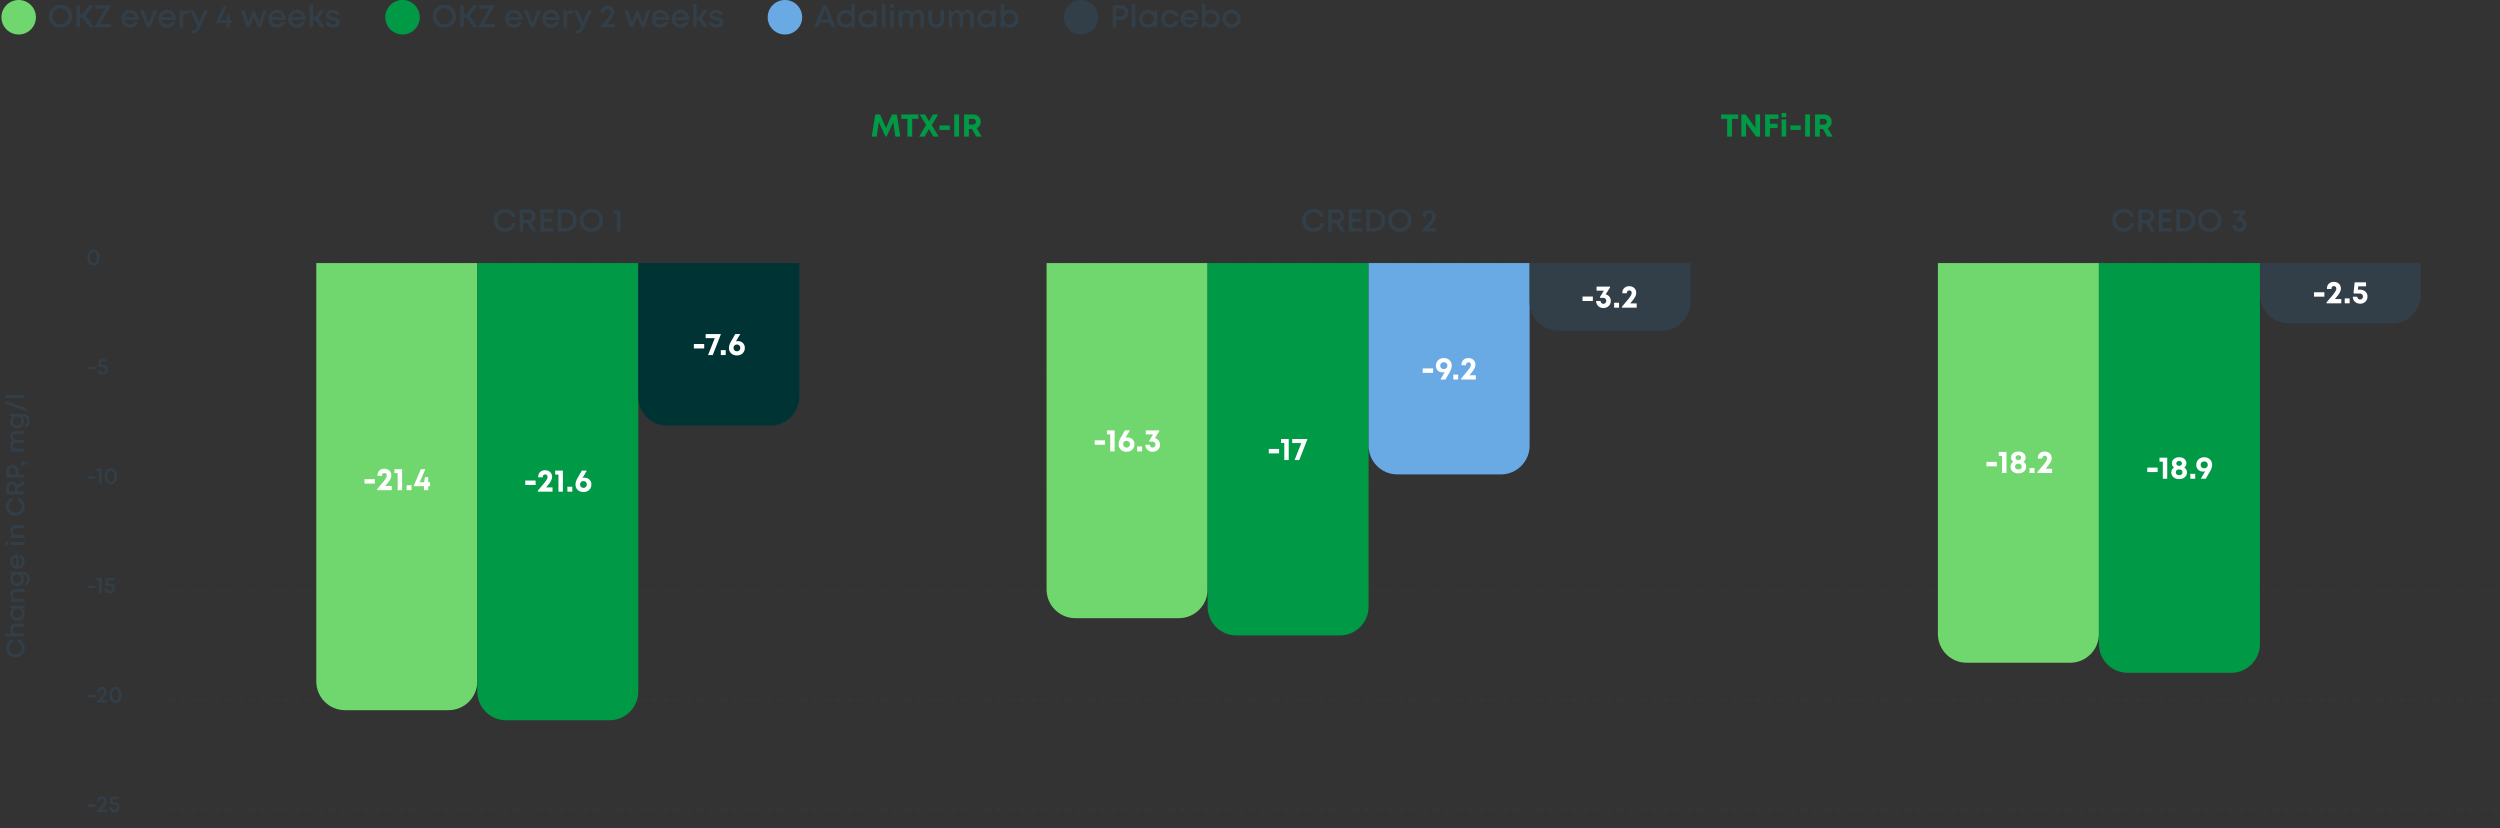 <?xml version="1.0" encoding="UTF-8"?> <svg xmlns="http://www.w3.org/2000/svg" width="1739" height="576" viewBox="0 0 1739 576" fill="none"><rect x="0" y="0" width="1739" height="576" fill="#333333" stroke="none"/><circle cx="13" cy="12" r="12" fill="#70D66E"></circle><path d="M42.086 19.286C39.754 19.286 37.818 18.531 36.278 17.02C34.738 15.495 33.968 13.588 33.968 11.3C33.968 9.012 34.738 7.113 36.278 5.602C37.818 4.077 39.754 3.314 42.086 3.314C44.418 3.314 46.354 4.077 47.894 5.602C49.434 7.113 50.204 9.012 50.204 11.3C50.204 12.796 49.852 14.16 49.148 15.392C48.459 16.609 47.491 17.563 46.244 18.252C45.012 18.941 43.626 19.286 42.086 19.286ZM38.126 15.282C39.182 16.338 40.502 16.866 42.086 16.866C43.685 16.866 45.005 16.338 46.046 15.282C47.102 14.211 47.63 12.884 47.63 11.3C47.63 9.716 47.102 8.396 46.046 7.34C45.005 6.269 43.685 5.734 42.086 5.734C40.502 5.734 39.182 6.269 38.126 7.34C37.07 8.396 36.542 9.716 36.542 11.3C36.542 12.884 37.07 14.211 38.126 15.282ZM62.286 19L57.468 12.246H55.664V19H53.134V3.6H55.664V9.892H57.446L61.846 3.6H64.948L59.69 11.036L65.432 19H62.286ZM69.865 16.646H77.346V19H65.927V18.604L73.231 5.954H66.279V3.6H77.103V4.062L69.865 16.646ZM96.512 13.082C96.512 13.302 96.498 13.573 96.468 13.896H86.832C86.979 14.849 87.375 15.605 88.02 16.162C88.68 16.719 89.494 16.998 90.462 16.998C90.932 16.998 91.372 16.932 91.782 16.8C92.193 16.653 92.552 16.455 92.86 16.206C93.183 15.942 93.447 15.627 93.652 15.26H96.226C95.757 16.521 95.009 17.511 93.982 18.23C92.956 18.934 91.782 19.286 90.462 19.286C88.717 19.286 87.258 18.692 86.084 17.504C84.926 16.316 84.346 14.835 84.346 13.06C84.346 11.285 84.926 9.804 86.084 8.616C87.258 7.428 88.717 6.834 90.462 6.834C91.65 6.834 92.706 7.12 93.63 7.692C94.554 8.249 95.266 9.005 95.764 9.958C96.263 10.897 96.512 11.938 96.512 13.082ZM90.462 9.034C89.553 9.034 88.776 9.291 88.13 9.804C87.5 10.317 87.082 11.021 86.876 11.916H94.07C93.924 11.315 93.682 10.801 93.344 10.376C93.007 9.936 92.589 9.606 92.09 9.386C91.606 9.151 91.064 9.034 90.462 9.034ZM106.901 7.12H109.409L104.525 19H102.281L97.265 7.12H99.839L103.403 15.942L106.901 7.12ZM122.358 13.082C122.358 13.302 122.343 13.573 122.314 13.896H112.678C112.825 14.849 113.221 15.605 113.866 16.162C114.526 16.719 115.34 16.998 116.308 16.998C116.777 16.998 117.217 16.932 117.628 16.8C118.039 16.653 118.398 16.455 118.706 16.206C119.029 15.942 119.293 15.627 119.498 15.26H122.072C121.603 16.521 120.855 17.511 119.828 18.23C118.801 18.934 117.628 19.286 116.308 19.286C114.563 19.286 113.103 18.692 111.93 17.504C110.771 16.316 110.192 14.835 110.192 13.06C110.192 11.285 110.771 9.804 111.93 8.616C113.103 7.428 114.563 6.834 116.308 6.834C117.496 6.834 118.552 7.12 119.476 7.692C120.4 8.249 121.111 9.005 121.61 9.958C122.109 10.897 122.358 11.938 122.358 13.082ZM116.308 9.034C115.399 9.034 114.621 9.291 113.976 9.804C113.345 10.317 112.927 11.021 112.722 11.916H119.916C119.769 11.315 119.527 10.801 119.19 10.376C118.853 9.936 118.435 9.606 117.936 9.386C117.452 9.151 116.909 9.034 116.308 9.034ZM130.649 7.054H131.705V9.364H130.429C128.405 9.364 127.393 10.464 127.393 12.664V19H124.951V7.12H126.601L127.019 8.748C127.87 7.619 129.08 7.054 130.649 7.054ZM142.079 7.12H144.697L139.241 19.22C138.552 20.731 137.848 21.779 137.129 22.366C136.425 22.967 135.479 23.268 134.291 23.268H133.081V21.068H134.093C134.87 21.068 135.442 20.914 135.809 20.606C136.176 20.298 136.579 19.66 137.019 18.692L137.283 18.142L132.113 7.12H134.775L138.537 15.414L142.079 7.12ZM161.271 13.94V16.03H159.863V19H157.575V16.03H150.293V15.546L155.287 4.37H157.707L153.439 13.94H157.619L158.015 9.87H159.863V13.94H161.271ZM183.141 7.12H185.583L181.601 19H179.621L176.563 11.762L173.505 19H171.525L167.565 7.12H170.073L172.757 15.128L176.167 7.252H176.959L180.413 15.194L183.141 7.12ZM198.713 13.082C198.713 13.302 198.699 13.573 198.669 13.896H189.033C189.18 14.849 189.576 15.605 190.221 16.162C190.881 16.719 191.695 16.998 192.663 16.998C193.133 16.998 193.573 16.932 193.983 16.8C194.394 16.653 194.753 16.455 195.061 16.206C195.384 15.942 195.648 15.627 195.853 15.26H198.427C197.958 16.521 197.21 17.511 196.183 18.23C195.157 18.934 193.983 19.286 192.663 19.286C190.918 19.286 189.459 18.692 188.285 17.504C187.127 16.316 186.547 14.835 186.547 13.06C186.547 11.285 187.127 9.804 188.285 8.616C189.459 7.428 190.918 6.834 192.663 6.834C193.851 6.834 194.907 7.12 195.831 7.692C196.755 8.249 197.467 9.005 197.965 9.958C198.464 10.897 198.713 11.938 198.713 13.082ZM192.663 9.034C191.754 9.034 190.977 9.291 190.331 9.804C189.701 10.317 189.283 11.021 189.077 11.916H196.271C196.125 11.315 195.883 10.801 195.545 10.376C195.208 9.936 194.79 9.606 194.291 9.386C193.807 9.151 193.265 9.034 192.663 9.034ZM212.592 13.082C212.592 13.302 212.578 13.573 212.548 13.896H202.912C203.059 14.849 203.455 15.605 204.1 16.162C204.76 16.719 205.574 16.998 206.542 16.998C207.012 16.998 207.452 16.932 207.862 16.8C208.273 16.653 208.632 16.455 208.94 16.206C209.263 15.942 209.527 15.627 209.732 15.26H212.306C211.837 16.521 211.089 17.511 210.062 18.23C209.036 18.934 207.862 19.286 206.542 19.286C204.797 19.286 203.338 18.692 202.164 17.504C201.006 16.316 200.426 14.835 200.426 13.06C200.426 11.285 201.006 9.804 202.164 8.616C203.338 7.428 204.797 6.834 206.542 6.834C207.73 6.834 208.786 7.12 209.71 7.692C210.634 8.249 211.346 9.005 211.844 9.958C212.343 10.897 212.592 11.938 212.592 13.082ZM206.542 9.034C205.633 9.034 204.856 9.291 204.21 9.804C203.58 10.317 203.162 11.021 202.956 11.916H210.15C210.004 11.315 209.762 10.801 209.424 10.376C209.087 9.936 208.669 9.606 208.17 9.386C207.686 9.151 207.144 9.034 206.542 9.034ZM222.907 19L219.365 13.94H217.869V19H215.427V2.852H217.869V11.718H219.365L222.577 7.12H225.481L221.455 12.818L225.899 19H222.907ZM231.477 19.286C230.025 19.286 228.859 18.919 227.979 18.186C227.099 17.453 226.645 16.47 226.615 15.238H229.013C229.043 15.839 229.285 16.309 229.739 16.646C230.209 16.969 230.817 17.13 231.565 17.13C232.005 17.13 232.394 17.071 232.731 16.954C233.083 16.837 233.362 16.661 233.567 16.426C233.773 16.191 233.875 15.913 233.875 15.59C233.875 15.37 233.824 15.179 233.721 15.018C233.619 14.842 233.494 14.703 233.347 14.6C233.201 14.497 232.988 14.402 232.709 14.314C232.445 14.226 232.203 14.16 231.983 14.116C231.778 14.072 231.499 14.021 231.147 13.962C230.781 13.903 230.487 13.852 230.267 13.808C230.047 13.764 229.769 13.698 229.431 13.61C229.094 13.507 228.815 13.405 228.595 13.302C228.39 13.185 228.163 13.038 227.913 12.862C227.664 12.686 227.466 12.488 227.319 12.268C227.187 12.048 227.07 11.784 226.967 11.476C226.879 11.153 226.835 10.801 226.835 10.42C226.835 9.349 227.253 8.484 228.089 7.824C228.94 7.164 230.055 6.834 231.433 6.834C232.812 6.834 233.919 7.179 234.755 7.868C235.591 8.557 236.017 9.481 236.031 10.64H233.721C233.707 10.083 233.494 9.657 233.083 9.364C232.673 9.056 232.108 8.902 231.389 8.902C230.715 8.902 230.179 9.034 229.783 9.298C229.387 9.562 229.189 9.907 229.189 10.332C229.189 10.508 229.219 10.662 229.277 10.794C229.336 10.926 229.431 11.043 229.563 11.146C229.71 11.249 229.842 11.337 229.959 11.41C230.091 11.469 230.282 11.527 230.531 11.586C230.781 11.645 230.986 11.689 231.147 11.718C231.309 11.747 231.543 11.784 231.851 11.828C232.247 11.901 232.541 11.96 232.731 12.004C232.937 12.033 233.223 12.099 233.589 12.202C233.956 12.29 234.242 12.385 234.447 12.488C234.653 12.591 234.887 12.737 235.151 12.928C235.43 13.104 235.635 13.309 235.767 13.544C235.914 13.764 236.039 14.043 236.141 14.38C236.244 14.717 236.295 15.084 236.295 15.48C236.295 16.639 235.855 17.563 234.975 18.252C234.095 18.941 232.929 19.286 231.477 19.286Z" fill="#323E48"></path><circle cx="280" cy="12" r="12" fill="#009945"></circle><path d="M309.086 19.286C306.754 19.286 304.818 18.531 303.278 17.02C301.738 15.495 300.968 13.588 300.968 11.3C300.968 9.012 301.738 7.113 303.278 5.602C304.818 4.077 306.754 3.314 309.086 3.314C311.418 3.314 313.354 4.077 314.894 5.602C316.434 7.113 317.204 9.012 317.204 11.3C317.204 12.796 316.852 14.16 316.148 15.392C315.459 16.609 314.491 17.563 313.244 18.252C312.012 18.941 310.626 19.286 309.086 19.286ZM305.126 15.282C306.182 16.338 307.502 16.866 309.086 16.866C310.685 16.866 312.005 16.338 313.046 15.282C314.102 14.211 314.63 12.884 314.63 11.3C314.63 9.716 314.102 8.396 313.046 7.34C312.005 6.269 310.685 5.734 309.086 5.734C307.502 5.734 306.182 6.269 305.126 7.34C304.07 8.396 303.542 9.716 303.542 11.3C303.542 12.884 304.07 14.211 305.126 15.282ZM329.286 19L324.468 12.246H322.664V19H320.134V3.6H322.664V9.892H324.446L328.846 3.6H331.948L326.69 11.036L332.432 19H329.286ZM336.865 16.646H344.345V19H332.927V18.604L340.231 5.954H333.279V3.6H344.103V4.062L336.865 16.646ZM363.512 13.082C363.512 13.302 363.498 13.573 363.468 13.896H353.832C353.979 14.849 354.375 15.605 355.02 16.162C355.68 16.719 356.494 16.998 357.462 16.998C357.932 16.998 358.372 16.932 358.782 16.8C359.193 16.653 359.552 16.455 359.86 16.206C360.183 15.942 360.447 15.627 360.652 15.26H363.226C362.757 16.521 362.009 17.511 360.982 18.23C359.956 18.934 358.782 19.286 357.462 19.286C355.717 19.286 354.258 18.692 353.084 17.504C351.926 16.316 351.346 14.835 351.346 13.06C351.346 11.285 351.926 9.804 353.084 8.616C354.258 7.428 355.717 6.834 357.462 6.834C358.65 6.834 359.706 7.12 360.63 7.692C361.554 8.249 362.266 9.005 362.764 9.958C363.263 10.897 363.512 11.938 363.512 13.082ZM357.462 9.034C356.553 9.034 355.776 9.291 355.13 9.804C354.5 10.317 354.082 11.021 353.876 11.916H361.07C360.924 11.315 360.682 10.801 360.344 10.376C360.007 9.936 359.589 9.606 359.09 9.386C358.606 9.151 358.064 9.034 357.462 9.034ZM373.901 7.12H376.409L371.525 19H369.281L364.265 7.12H366.839L370.403 15.942L373.901 7.12ZM389.358 13.082C389.358 13.302 389.343 13.573 389.314 13.896H379.678C379.825 14.849 380.221 15.605 380.866 16.162C381.526 16.719 382.34 16.998 383.308 16.998C383.777 16.998 384.217 16.932 384.628 16.8C385.039 16.653 385.398 16.455 385.706 16.206C386.029 15.942 386.293 15.627 386.498 15.26H389.072C388.603 16.521 387.855 17.511 386.828 18.23C385.801 18.934 384.628 19.286 383.308 19.286C381.563 19.286 380.103 18.692 378.93 17.504C377.771 16.316 377.192 14.835 377.192 13.06C377.192 11.285 377.771 9.804 378.93 8.616C380.103 7.428 381.563 6.834 383.308 6.834C384.496 6.834 385.552 7.12 386.476 7.692C387.4 8.249 388.111 9.005 388.61 9.958C389.109 10.897 389.358 11.938 389.358 13.082ZM383.308 9.034C382.399 9.034 381.621 9.291 380.976 9.804C380.345 10.317 379.927 11.021 379.722 11.916H386.916C386.769 11.315 386.527 10.801 386.19 10.376C385.853 9.936 385.435 9.606 384.936 9.386C384.452 9.151 383.909 9.034 383.308 9.034ZM397.649 7.054H398.705V9.364H397.429C395.405 9.364 394.393 10.464 394.393 12.664V19H391.951V7.12H393.601L394.019 8.748C394.87 7.619 396.08 7.054 397.649 7.054ZM409.079 7.12H411.697L406.241 19.22C405.552 20.731 404.848 21.779 404.129 22.366C403.425 22.967 402.479 23.268 401.291 23.268H400.081V21.068H401.093C401.87 21.068 402.442 20.914 402.809 20.606C403.176 20.298 403.579 19.66 404.019 18.692L404.283 18.142L399.113 7.12H401.775L405.537 15.414L409.079 7.12ZM422.199 16.756H427.655V19H417.645V18.362C419.83 15.971 421.407 14.189 422.375 13.016C423.358 11.828 424.01 10.926 424.333 10.31C424.656 9.694 424.817 9.085 424.817 8.484C424.817 8.059 424.722 7.685 424.531 7.362C424.355 7.039 424.098 6.79 423.761 6.614C423.438 6.423 423.057 6.328 422.617 6.328C421.928 6.328 421.37 6.533 420.945 6.944C420.534 7.34 420.329 7.861 420.329 8.506V8.836H417.953V8.506C417.953 7.186 418.378 6.123 419.229 5.316C420.08 4.495 421.202 4.084 422.595 4.084C423.959 4.084 425.066 4.495 425.917 5.316C426.782 6.137 427.215 7.193 427.215 8.484C427.215 9.159 427.09 9.811 426.841 10.442C426.606 11.073 426.122 11.887 425.389 12.884C424.67 13.867 423.607 15.157 422.199 16.756ZM449.883 7.12H452.325L448.343 19H446.363L443.305 11.762L440.247 19H438.267L434.307 7.12H436.815L439.499 15.128L442.909 7.252H443.701L447.155 15.194L449.883 7.12ZM465.456 13.082C465.456 13.302 465.441 13.573 465.412 13.896H455.776C455.922 14.849 456.318 15.605 456.964 16.162C457.624 16.719 458.438 16.998 459.406 16.998C459.875 16.998 460.315 16.932 460.726 16.8C461.136 16.653 461.496 16.455 461.804 16.206C462.126 15.942 462.39 15.627 462.596 15.26H465.17C464.7 16.521 463.952 17.511 462.926 18.23C461.899 18.934 460.726 19.286 459.406 19.286C457.66 19.286 456.201 18.692 455.028 17.504C453.869 16.316 453.29 14.835 453.29 13.06C453.29 11.285 453.869 9.804 455.028 8.616C456.201 7.428 457.66 6.834 459.406 6.834C460.594 6.834 461.65 7.12 462.574 7.692C463.498 8.249 464.209 9.005 464.708 9.958C465.206 10.897 465.456 11.938 465.456 13.082ZM459.406 9.034C458.496 9.034 457.719 9.291 457.074 9.804C456.443 10.317 456.025 11.021 455.82 11.916H463.014C462.867 11.315 462.625 10.801 462.288 10.376C461.95 9.936 461.532 9.606 461.034 9.386C460.55 9.151 460.007 9.034 459.406 9.034ZM479.335 13.082C479.335 13.302 479.32 13.573 479.291 13.896H469.655C469.801 14.849 470.197 15.605 470.843 16.162C471.503 16.719 472.317 16.998 473.285 16.998C473.754 16.998 474.194 16.932 474.605 16.8C475.015 16.653 475.375 16.455 475.683 16.206C476.005 15.942 476.269 15.627 476.475 15.26H479.049C478.579 16.521 477.831 17.511 476.805 18.23C475.778 18.934 474.605 19.286 473.285 19.286C471.539 19.286 470.08 18.692 468.907 17.504C467.748 16.316 467.169 14.835 467.169 13.06C467.169 11.285 467.748 9.804 468.907 8.616C470.08 7.428 471.539 6.834 473.285 6.834C474.473 6.834 475.529 7.12 476.453 7.692C477.377 8.249 478.088 9.005 478.587 9.958C479.085 10.897 479.335 11.938 479.335 13.082ZM473.285 9.034C472.375 9.034 471.598 9.291 470.953 9.804C470.322 10.317 469.904 11.021 469.699 11.916H476.893C476.746 11.315 476.504 10.801 476.167 10.376C475.829 9.936 475.411 9.606 474.913 9.386C474.429 9.151 473.886 9.034 473.285 9.034ZM489.649 19L486.107 13.94H484.611V19H482.169V2.852H484.611V11.718H486.107L489.319 7.12H492.223L488.197 12.818L492.641 19H489.649ZM498.219 19.286C496.767 19.286 495.601 18.919 494.721 18.186C493.841 17.453 493.387 16.47 493.357 15.238H495.755C495.785 15.839 496.027 16.309 496.481 16.646C496.951 16.969 497.559 17.13 498.307 17.13C498.747 17.13 499.136 17.071 499.473 16.954C499.825 16.837 500.104 16.661 500.309 16.426C500.515 16.191 500.617 15.913 500.617 15.59C500.617 15.37 500.566 15.179 500.463 15.018C500.361 14.842 500.236 14.703 500.089 14.6C499.943 14.497 499.73 14.402 499.451 14.314C499.187 14.226 498.945 14.16 498.725 14.116C498.52 14.072 498.241 14.021 497.889 13.962C497.523 13.903 497.229 13.852 497.009 13.808C496.789 13.764 496.511 13.698 496.173 13.61C495.836 13.507 495.557 13.405 495.337 13.302C495.132 13.185 494.905 13.038 494.655 12.862C494.406 12.686 494.208 12.488 494.061 12.268C493.929 12.048 493.812 11.784 493.709 11.476C493.621 11.153 493.577 10.801 493.577 10.42C493.577 9.349 493.995 8.484 494.831 7.824C495.682 7.164 496.797 6.834 498.175 6.834C499.554 6.834 500.661 7.179 501.497 7.868C502.333 8.557 502.759 9.481 502.773 10.64H500.463C500.449 10.083 500.236 9.657 499.825 9.364C499.415 9.056 498.85 8.902 498.131 8.902C497.457 8.902 496.921 9.034 496.525 9.298C496.129 9.562 495.931 9.907 495.931 10.332C495.931 10.508 495.961 10.662 496.019 10.794C496.078 10.926 496.173 11.043 496.305 11.146C496.452 11.249 496.584 11.337 496.701 11.41C496.833 11.469 497.024 11.527 497.273 11.586C497.523 11.645 497.728 11.689 497.889 11.718C498.051 11.747 498.285 11.784 498.593 11.828C498.989 11.901 499.283 11.96 499.473 12.004C499.679 12.033 499.965 12.099 500.331 12.202C500.698 12.29 500.984 12.385 501.189 12.488C501.395 12.591 501.629 12.737 501.893 12.928C502.172 13.104 502.377 13.309 502.509 13.544C502.656 13.764 502.781 14.043 502.883 14.38C502.986 14.717 503.037 15.084 503.037 15.48C503.037 16.639 502.597 17.563 501.717 18.252C500.837 18.941 499.671 19.286 498.219 19.286Z" fill="#323E48"></path><circle cx="546" cy="12" r="12" fill="#6AAAE4"></circle><path d="M578.496 19L577.154 15.656H570.29L568.97 19H566.286L572.49 3.6H574.866L581.224 19H578.496ZM573.7 6.9L571.17 13.39H576.274L573.7 6.9ZM592.167 2.852H594.609V19H592.761L592.453 17.658C591.309 18.743 589.908 19.286 588.251 19.286C586.462 19.286 584.98 18.699 583.807 17.526C582.648 16.338 582.069 14.849 582.069 13.06C582.069 11.271 582.648 9.789 583.807 8.616C584.98 7.428 586.462 6.834 588.251 6.834C589.762 6.834 591.067 7.296 592.167 8.22V2.852ZM585.677 15.854C586.41 16.587 587.334 16.954 588.449 16.954C589.564 16.954 590.488 16.587 591.221 15.854C591.969 15.106 592.343 14.175 592.343 13.06C592.343 12.327 592.174 11.667 591.837 11.08C591.5 10.479 591.03 10.009 590.429 9.672C589.842 9.335 589.182 9.166 588.449 9.166C587.716 9.166 587.048 9.335 586.447 9.672C585.86 10.009 585.398 10.479 585.061 11.08C584.738 11.667 584.577 12.327 584.577 13.06C584.577 14.175 584.944 15.106 585.677 15.854ZM608.039 7.12H609.931V19H607.951L607.709 17.548C606.565 18.707 605.135 19.286 603.419 19.286C601.645 19.286 600.163 18.692 598.975 17.504C597.802 16.316 597.215 14.835 597.215 13.06C597.215 11.271 597.802 9.789 598.975 8.616C600.163 7.428 601.645 6.834 603.419 6.834C605.165 6.834 606.609 7.421 607.753 8.594L608.039 7.12ZM600.801 15.854C601.549 16.587 602.481 16.954 603.595 16.954C604.725 16.954 605.649 16.587 606.367 15.854C607.101 15.106 607.467 14.175 607.467 13.06C607.467 11.931 607.101 10.999 606.367 10.266C605.649 9.533 604.725 9.166 603.595 9.166C602.862 9.166 602.195 9.335 601.593 9.672C601.007 10.009 600.545 10.479 600.207 11.08C599.87 11.667 599.701 12.327 599.701 13.06C599.701 14.175 600.068 15.106 600.801 15.854ZM613.414 19V2.852H615.856V19H613.414ZM619.278 5.272V2.764H621.808V5.272H619.278ZM619.322 19V7.12H621.764V19H619.322ZM638.518 6.856C639.765 6.856 640.777 7.281 641.554 8.132C642.332 8.983 642.72 10.09 642.72 11.454V19H640.278V12.048C640.278 11.417 640.183 10.875 639.992 10.42C639.816 9.965 639.552 9.621 639.2 9.386C638.863 9.151 638.452 9.034 637.968 9.034C637.162 9.034 636.494 9.364 635.966 10.024C635.438 10.669 635.174 11.498 635.174 12.51V19H632.776V12.048C632.776 11.08 632.578 10.339 632.182 9.826C631.786 9.298 631.214 9.034 630.466 9.034C629.674 9.034 629.007 9.364 628.464 10.024C627.936 10.669 627.672 11.498 627.672 12.51V19H625.23V7.12H626.968L627.386 8.66C627.841 8.088 628.391 7.648 629.036 7.34C629.682 7.017 630.364 6.856 631.082 6.856C631.874 6.856 632.578 7.039 633.194 7.406C633.81 7.773 634.294 8.279 634.646 8.924C635.072 8.279 635.629 7.773 636.318 7.406C637.008 7.039 637.741 6.856 638.518 6.856ZM651.241 19.286C649.613 19.286 648.308 18.802 647.325 17.834C646.342 16.866 645.851 15.583 645.851 13.984V7.12H648.293V13.632C648.293 14.673 648.557 15.487 649.085 16.074C649.613 16.661 650.332 16.954 651.241 16.954C652.165 16.954 652.891 16.661 653.419 16.074C653.947 15.473 654.211 14.659 654.211 13.632V7.12H656.653V13.984C656.653 15.583 656.162 16.866 655.179 17.834C654.196 18.802 652.884 19.286 651.241 19.286ZM673.215 6.856C674.462 6.856 675.474 7.281 676.251 8.132C677.029 8.983 677.417 10.09 677.417 11.454V19H674.975V12.048C674.975 11.417 674.88 10.875 674.689 10.42C674.513 9.965 674.249 9.621 673.897 9.386C673.56 9.151 673.149 9.034 672.665 9.034C671.859 9.034 671.191 9.364 670.663 10.024C670.135 10.669 669.871 11.498 669.871 12.51V19H667.473V12.048C667.473 11.08 667.275 10.339 666.879 9.826C666.483 9.298 665.911 9.034 665.163 9.034C664.371 9.034 663.704 9.364 663.161 10.024C662.633 10.669 662.369 11.498 662.369 12.51V19H659.927V7.12H661.665L662.083 8.66C662.538 8.088 663.088 7.648 663.733 7.34C664.379 7.017 665.061 6.856 665.779 6.856C666.571 6.856 667.275 7.039 667.891 7.406C668.507 7.773 668.991 8.279 669.343 8.924C669.769 8.279 670.326 7.773 671.015 7.406C671.705 7.039 672.438 6.856 673.215 6.856ZM690.668 7.12H692.56V19H690.58L690.338 17.548C689.194 18.707 687.764 19.286 686.048 19.286C684.274 19.286 682.792 18.692 681.604 17.504C680.431 16.316 679.844 14.835 679.844 13.06C679.844 11.271 680.431 9.789 681.604 8.616C682.792 7.428 684.274 6.834 686.048 6.834C687.794 6.834 689.238 7.421 690.382 8.594L690.668 7.12ZM683.43 15.854C684.178 16.587 685.11 16.954 686.224 16.954C687.354 16.954 688.278 16.587 688.996 15.854C689.73 15.106 690.096 14.175 690.096 13.06C690.096 11.931 689.73 10.999 688.996 10.266C688.278 9.533 687.354 9.166 686.224 9.166C685.491 9.166 684.824 9.335 684.222 9.672C683.636 10.009 683.174 10.479 682.836 11.08C682.499 11.667 682.33 12.327 682.33 13.06C682.33 14.175 682.697 15.106 683.43 15.854ZM702.401 6.834C704.19 6.834 705.664 7.428 706.823 8.616C707.996 9.789 708.583 11.271 708.583 13.06C708.583 14.849 707.996 16.338 706.823 17.526C705.664 18.699 704.19 19.286 702.401 19.286C700.743 19.286 699.343 18.743 698.199 17.658L697.891 19H696.043V2.852H698.485V8.22C699.585 7.296 700.89 6.834 702.401 6.834ZM699.409 15.832C700.157 16.58 701.088 16.954 702.203 16.954C703.317 16.954 704.241 16.587 704.975 15.854C705.708 15.106 706.075 14.175 706.075 13.06C706.075 11.945 705.708 11.021 704.975 10.288C704.241 9.54 703.317 9.166 702.203 9.166C701.469 9.166 700.802 9.335 700.201 9.672C699.614 10.009 699.152 10.479 698.815 11.08C698.477 11.667 698.309 12.327 698.309 13.06C698.309 14.16 698.675 15.084 699.409 15.832Z" fill="#323E48"></path><circle cx="752" cy="12" r="12" fill="#323E48"></circle><path d="M779.656 3.6C780.639 3.6 781.526 3.82 782.318 4.26C783.125 4.7 783.755 5.309 784.21 6.086C784.665 6.863 784.892 7.729 784.892 8.682C784.892 10.134 784.393 11.344 783.396 12.312C782.399 13.28 781.152 13.764 779.656 13.764H776.488V19H773.958V3.6H779.656ZM779.524 11.366C779.935 11.366 780.309 11.3 780.646 11.168C780.998 11.036 781.299 10.853 781.548 10.618C781.797 10.383 781.988 10.097 782.12 9.76C782.267 9.423 782.34 9.063 782.34 8.682C782.34 8.169 782.215 7.714 781.966 7.318C781.731 6.907 781.401 6.585 780.976 6.35C780.551 6.115 780.067 5.998 779.524 5.998H776.488V11.366H779.524ZM787.273 19V2.852H789.715V19H787.273ZM803.125 7.12H805.017V19H803.037L802.795 17.548C801.651 18.707 800.221 19.286 798.505 19.286C796.731 19.286 795.249 18.692 794.061 17.504C792.888 16.316 792.301 14.835 792.301 13.06C792.301 11.271 792.888 9.789 794.061 8.616C795.249 7.428 796.731 6.834 798.505 6.834C800.251 6.834 801.695 7.421 802.839 8.594L803.125 7.12ZM795.887 15.854C796.635 16.587 797.567 16.954 798.681 16.954C799.811 16.954 800.735 16.587 801.453 15.854C802.187 15.106 802.553 14.175 802.553 13.06C802.553 11.931 802.187 10.999 801.453 10.266C800.735 9.533 799.811 9.166 798.681 9.166C797.948 9.166 797.281 9.335 796.679 9.672C796.093 10.009 795.631 10.479 795.293 11.08C794.956 11.667 794.787 12.327 794.787 13.06C794.787 14.175 795.154 15.106 795.887 15.854ZM813.846 19.286C812.086 19.286 810.604 18.692 809.402 17.504C808.214 16.301 807.62 14.82 807.62 13.06C807.62 11.285 808.214 9.804 809.402 8.616C810.604 7.428 812.093 6.834 813.868 6.834C815.32 6.834 816.581 7.245 817.652 8.066C818.722 8.887 819.419 9.98 819.742 11.344H817.322C817.014 10.669 816.552 10.141 815.936 9.76C815.32 9.364 814.623 9.166 813.846 9.166C813.156 9.166 812.526 9.335 811.954 9.672C811.382 10.009 810.927 10.479 810.59 11.08C810.267 11.667 810.106 12.327 810.106 13.06C810.106 14.16 810.465 15.084 811.184 15.832C811.902 16.58 812.79 16.954 813.846 16.954C814.623 16.954 815.312 16.756 815.914 16.36C816.53 15.964 816.999 15.399 817.322 14.666H819.786C819.448 16.059 818.737 17.181 817.652 18.032C816.581 18.868 815.312 19.286 813.846 19.286ZM833.471 13.082C833.471 13.302 833.457 13.573 833.427 13.896H823.791C823.938 14.849 824.334 15.605 824.979 16.162C825.639 16.719 826.453 16.998 827.421 16.998C827.891 16.998 828.331 16.932 828.741 16.8C829.152 16.653 829.511 16.455 829.819 16.206C830.142 15.942 830.406 15.627 830.611 15.26H833.185C832.716 16.521 831.968 17.511 830.941 18.23C829.915 18.934 828.741 19.286 827.421 19.286C825.676 19.286 824.217 18.692 823.043 17.504C821.885 16.316 821.305 14.835 821.305 13.06C821.305 11.285 821.885 9.804 823.043 8.616C824.217 7.428 825.676 6.834 827.421 6.834C828.609 6.834 829.665 7.12 830.589 7.692C831.513 8.249 832.225 9.005 832.723 9.958C833.222 10.897 833.471 11.938 833.471 13.082ZM827.421 9.034C826.512 9.034 825.735 9.291 825.089 9.804C824.459 10.317 824.041 11.021 823.835 11.916H831.029C830.883 11.315 830.641 10.801 830.303 10.376C829.966 9.936 829.548 9.606 829.049 9.386C828.565 9.151 828.023 9.034 827.421 9.034ZM842.422 6.834C844.212 6.834 845.686 7.428 846.844 8.616C848.018 9.789 848.604 11.271 848.604 13.06C848.604 14.849 848.018 16.338 846.844 17.526C845.686 18.699 844.212 19.286 842.422 19.286C840.765 19.286 839.364 18.743 838.22 17.658L837.912 19H836.064V2.852H838.506V8.22C839.606 7.296 840.912 6.834 842.422 6.834ZM839.43 15.832C840.178 16.58 841.11 16.954 842.224 16.954C843.339 16.954 844.263 16.587 844.996 15.854C845.73 15.106 846.096 14.175 846.096 13.06C846.096 11.945 845.73 11.021 844.996 10.288C844.263 9.54 843.339 9.166 842.224 9.166C841.491 9.166 840.824 9.335 840.222 9.672C839.636 10.009 839.174 10.479 838.836 11.08C838.499 11.667 838.33 12.327 838.33 13.06C838.33 14.16 838.697 15.084 839.43 15.832ZM861.221 17.526C860.018 18.699 858.507 19.286 856.689 19.286C854.87 19.286 853.352 18.699 852.135 17.526C850.932 16.338 850.331 14.849 850.331 13.06C850.331 11.887 850.602 10.823 851.145 9.87C851.702 8.917 852.465 8.176 853.433 7.648C854.415 7.105 855.501 6.834 856.689 6.834C857.877 6.834 858.955 7.105 859.923 7.648C860.905 8.176 861.668 8.917 862.211 9.87C862.768 10.823 863.047 11.887 863.047 13.06C863.047 14.849 862.438 16.338 861.221 17.526ZM856.689 16.954C857.437 16.954 858.104 16.793 858.691 16.47C859.277 16.133 859.732 15.671 860.055 15.084C860.392 14.483 860.561 13.808 860.561 13.06C860.561 11.931 860.194 10.999 859.461 10.266C858.742 9.533 857.818 9.166 856.689 9.166C855.559 9.166 854.628 9.533 853.895 10.266C853.176 10.999 852.817 11.931 852.817 13.06C852.817 14.189 853.176 15.121 853.895 15.854C854.628 16.587 855.559 16.954 856.689 16.954Z" fill="#323E48"></path><path d="M17.216 450.728C17.216 452.588 16.604 454.136 15.38 455.372C14.144 456.596 12.584 457.208 10.7 457.208C8.816 457.208 7.262 456.596 6.038 455.372C4.802 454.136 4.184 452.588 4.184 450.728C4.184 449.744 4.376 448.832 4.76 447.992C5.144 447.152 5.69 446.45 6.398 445.886C7.106 445.31 7.928 444.914 8.864 444.698L8.864 446.786C8.024 447.086 7.37 447.584 6.902 448.28C6.422 448.976 6.182 449.792 6.182 450.728C6.182 451.988 6.608 453.032 7.46 453.86C8.312 454.688 9.398 455.102 10.718 455.102C12.026 455.102 13.106 454.688 13.958 453.86C14.798 453.032 15.218 451.988 15.218 450.728C15.218 449.768 14.966 448.934 14.462 448.226C13.946 447.518 13.244 447.026 12.356 446.75L12.356 444.644C13.832 444.968 15.014 445.682 15.902 446.786C16.778 447.89 17.216 449.204 17.216 450.728ZM7.064 437.491C7.064 436.351 7.43 435.451 8.162 434.791C8.894 434.131 9.89 433.801 11.15 433.801L17 433.801L17 435.799L11.546 435.799C10.958 435.799 10.466 435.883 10.07 436.051C9.674 436.219 9.374 436.471 9.17 436.807C8.954 437.131 8.846 437.539 8.846 438.031C8.846 438.787 9.122 439.411 9.674 439.903C10.226 440.395 10.934 440.641 11.798 440.641L17 440.641L17 442.639L3.788 442.639L3.788 440.641L8.378 440.641C7.502 439.849 7.064 438.799 7.064 437.491ZM7.28 422.954L7.28 421.406L17 421.406L17 423.026L15.812 423.224C16.76 424.16 17.234 425.33 17.234 426.734C17.234 428.186 16.748 429.398 15.776 430.37C14.804 431.33 13.592 431.81 12.14 431.81C10.676 431.81 9.464 431.33 8.504 430.37C7.532 429.398 7.046 428.186 7.046 426.734C7.046 425.306 7.526 424.124 8.486 423.188L7.28 422.954ZM14.426 428.876C15.026 428.264 15.326 427.502 15.326 426.59C15.326 425.666 15.026 424.91 14.426 424.322C13.814 423.722 13.052 423.422 12.14 423.422C11.216 423.422 10.454 423.722 9.854 424.322C9.254 424.91 8.954 425.666 8.954 426.59C8.954 427.19 9.092 427.736 9.368 428.228C9.644 428.708 10.028 429.086 10.52 429.362C11 429.638 11.54 429.776 12.14 429.776C13.052 429.776 13.814 429.476 14.426 428.876ZM7.064 413.409C7.064 412.281 7.442 411.387 8.198 410.727C8.954 410.055 9.938 409.719 11.15 409.719L17 409.719L17 411.717L11.546 411.717C10.67 411.717 10.004 411.909 9.548 412.293C9.08 412.665 8.846 413.217 8.846 413.949C8.846 414.705 9.122 415.329 9.674 415.821C10.226 416.313 10.934 416.559 11.798 416.559L17 416.559L17 418.557L7.28 418.557L7.28 417.171L8.63 416.775C8.138 416.403 7.754 415.929 7.478 415.353C7.202 414.765 7.064 414.117 7.064 413.409ZM7.28 399.052L7.28 397.738L15.722 397.738C16.754 397.738 17.642 397.936 18.386 398.332C19.142 398.716 19.718 399.274 20.114 400.006C20.522 400.738 20.726 401.602 20.726 402.598C20.726 403.834 20.42 404.872 19.808 405.712C19.208 406.552 18.368 407.098 17.288 407.35L17.288 405.352C17.816 405.172 18.224 404.83 18.512 404.326C18.8 403.81 18.944 403.24 18.944 402.616C18.944 401.752 18.68 401.05 18.152 400.51C17.624 399.97 16.904 399.7 15.992 399.7L15.56 399.7C16.328 400.6 16.712 401.674 16.712 402.922C16.712 404.266 16.25 405.406 15.326 406.342C14.39 407.266 13.244 407.728 11.888 407.728C10.532 407.728 9.386 407.266 8.45 406.342C7.514 405.406 7.046 404.266 7.046 402.922C7.046 401.494 7.544 400.312 8.54 399.376L7.28 399.052ZM14.858 402.688C14.858 402.268 14.786 401.872 14.642 401.5C14.486 401.128 14.282 400.81 14.03 400.546C13.766 400.282 13.448 400.078 13.076 399.934C12.704 399.778 12.308 399.7 11.888 399.7C11.024 399.7 10.31 399.982 9.746 400.546C9.182 401.11 8.9 401.824 8.9 402.688C8.9 403.552 9.188 404.272 9.764 404.848C10.328 405.412 11.036 405.694 11.888 405.694C12.74 405.694 13.448 405.412 14.012 404.848C14.576 404.272 14.858 403.552 14.858 402.688ZM12.158 385.662C12.338 385.662 12.56 385.674 12.824 385.698L12.824 393.582C13.604 393.462 14.222 393.138 14.678 392.61C15.134 392.07 15.362 391.404 15.362 390.612C15.362 390.228 15.308 389.868 15.2 389.532C15.08 389.196 14.918 388.902 14.714 388.65C14.498 388.386 14.24 388.17 13.94 388.002L13.94 385.896C14.972 386.28 15.782 386.892 16.37 387.732C16.946 388.572 17.234 389.532 17.234 390.612C17.234 392.04 16.748 393.234 15.776 394.194C14.804 395.142 13.592 395.616 12.14 395.616C10.688 395.616 9.476 395.142 8.504 394.194C7.532 393.234 7.046 392.04 7.046 390.612C7.046 389.64 7.28 388.776 7.748 388.02C8.204 387.264 8.822 386.682 9.602 386.274C10.37 385.866 11.222 385.662 12.158 385.662ZM8.846 390.612C8.846 391.356 9.056 391.992 9.476 392.52C9.896 393.036 10.472 393.378 11.204 393.546L11.204 387.66C10.712 387.78 10.292 387.978 9.944 388.254C9.584 388.53 9.314 388.872 9.134 389.28C8.942 389.676 8.846 390.12 8.846 390.612ZM5.768 379.042L3.716 379.042L3.716 376.972L5.768 376.972L5.768 379.042ZM17 379.006L7.28 379.006L7.28 377.008L17 377.008L17 379.006ZM7.064 369.024C7.064 367.896 7.442 367.002 8.198 366.342C8.954 365.67 9.938 365.334 11.15 365.334L17 365.334L17 367.332L11.546 367.332C10.67 367.332 10.004 367.524 9.548 367.908C9.08 368.28 8.846 368.832 8.846 369.564C8.846 370.32 9.122 370.944 9.674 371.436C10.226 371.928 10.934 372.174 11.798 372.174L17 372.174L17 374.172L7.28 374.172L7.28 372.786L8.63 372.39C8.138 372.018 7.754 371.544 7.478 370.968C7.202 370.38 7.064 369.732 7.064 369.024ZM17.216 352.238C17.216 354.098 16.604 355.646 15.38 356.882C14.144 358.106 12.584 358.718 10.7 358.718C8.816 358.718 7.262 358.106 6.038 356.882C4.802 355.646 4.184 354.098 4.184 352.238C4.184 351.254 4.376 350.342 4.76 349.502C5.144 348.662 5.69 347.96 6.398 347.396C7.106 346.82 7.928 346.424 8.864 346.208L8.864 348.296C8.024 348.596 7.37 349.094 6.902 349.79C6.422 350.486 6.182 351.302 6.182 352.238C6.182 353.498 6.608 354.542 7.46 355.37C8.312 356.198 9.398 356.612 10.718 356.612C12.026 356.612 13.106 356.198 13.958 355.37C14.798 354.542 15.218 353.498 15.218 352.238C15.218 351.278 14.966 350.444 14.462 349.736C13.946 349.028 13.244 348.536 12.356 348.26L12.356 346.154C13.832 346.478 15.014 347.192 15.902 348.296C16.778 349.4 17.216 350.714 17.216 352.238ZM17 336.804L12.338 339.504L12.338 341.898L17 341.898L17 343.968L4.4 343.968L4.4 339.054C4.4 338.262 4.568 337.542 4.904 336.894C5.24 336.246 5.714 335.742 6.326 335.382C6.938 335.01 7.622 334.824 8.378 334.824C9.23 334.824 9.986 335.058 10.646 335.526C11.294 335.994 11.762 336.618 12.05 337.398L17 334.482L17 336.804ZM6.344 341.898L10.394 341.898L10.394 339.18C10.394 338.844 10.346 338.538 10.25 338.262C10.154 337.974 10.016 337.734 9.836 337.542C9.656 337.35 9.44 337.2 9.188 337.092C8.936 336.984 8.66 336.93 8.36 336.93C7.772 336.93 7.292 337.14 6.92 337.56C6.536 337.968 6.344 338.508 6.344 339.18L6.344 341.898ZM4.4 327.582C4.4 326.778 4.58 326.052 4.94 325.404C5.3 324.744 5.798 324.228 6.434 323.856C7.07 323.484 7.778 323.298 8.558 323.298C9.746 323.298 10.736 323.706 11.528 324.522C12.32 325.338 12.716 326.358 12.716 327.582L12.716 330.174L17 330.174L17 332.244L4.4 332.244L4.4 327.582ZM10.754 327.69C10.754 327.354 10.7 327.048 10.592 326.772C10.484 326.484 10.334 326.238 10.142 326.034C9.95 325.83 9.716 325.674 9.44 325.566C9.164 325.446 8.87 325.386 8.558 325.386C8.138 325.386 7.766 325.488 7.442 325.692C7.106 325.884 6.842 326.154 6.65 326.502C6.458 326.85 6.362 327.246 6.362 327.69L6.362 330.174L10.754 330.174L10.754 327.69ZM19.592 323.497L18.548 323.497C18.368 322.753 17.852 322.381 17 322.381L17 323.605L14.714 323.605L14.714 321.337L16.838 321.337C17.606 321.337 18.224 321.529 18.692 321.913C19.16 322.297 19.46 322.825 19.592 323.497ZM7.064 303.323C7.064 302.303 7.412 301.475 8.108 300.839C8.804 300.203 9.71 299.885 10.826 299.885L17 299.885L17 301.883L11.312 301.883C10.796 301.883 10.352 301.961 9.98 302.117C9.608 302.261 9.326 302.477 9.134 302.765C8.942 303.041 8.846 303.377 8.846 303.773C8.846 304.433 9.116 304.979 9.656 305.411C10.184 305.843 10.862 306.059 11.69 306.059L17 306.059L17 308.021L11.312 308.021C10.52 308.021 9.914 308.183 9.494 308.507C9.062 308.831 8.846 309.299 8.846 309.911C8.846 310.559 9.116 311.105 9.656 311.549C10.184 311.981 10.862 312.197 11.69 312.197L17 312.197L17 314.195L7.28 314.195L7.28 312.773L8.54 312.431C8.072 312.059 7.712 311.609 7.46 311.081C7.196 310.553 7.064 309.995 7.064 309.407C7.064 308.759 7.214 308.183 7.514 307.679C7.814 307.175 8.228 306.779 8.756 306.491C8.228 306.143 7.814 305.687 7.514 305.123C7.214 304.559 7.064 303.959 7.064 303.323ZM7.28 289.224L7.28 287.91L15.722 287.91C16.754 287.91 17.642 288.108 18.386 288.504C19.142 288.888 19.718 289.446 20.114 290.178C20.522 290.91 20.726 291.774 20.726 292.77C20.726 294.006 20.42 295.044 19.808 295.884C19.208 296.724 18.368 297.27 17.288 297.522L17.288 295.524C17.816 295.344 18.224 295.002 18.512 294.498C18.8 293.982 18.944 293.412 18.944 292.788C18.944 291.924 18.68 291.222 18.152 290.682C17.624 290.142 16.904 289.872 15.992 289.872L15.56 289.872C16.328 290.772 16.712 291.846 16.712 293.094C16.712 294.438 16.25 295.578 15.326 296.514C14.39 297.438 13.244 297.9 11.888 297.9C10.532 297.9 9.386 297.438 8.45 296.514C7.514 295.578 7.046 294.438 7.046 293.094C7.046 291.666 7.544 290.484 8.54 289.548L7.28 289.224ZM14.858 292.86C14.858 292.44 14.786 292.044 14.642 291.672C14.486 291.3 14.282 290.982 14.03 290.718C13.766 290.454 13.448 290.25 13.076 290.106C12.704 289.95 12.308 289.872 11.888 289.872C11.024 289.872 10.31 290.154 9.746 290.718C9.182 291.282 8.9 291.996 8.9 292.86C8.9 293.724 9.188 294.444 9.764 295.02C10.328 295.584 11.036 295.866 11.888 295.866C12.74 295.866 13.448 295.584 14.012 295.02C14.576 294.444 14.858 293.724 14.858 292.86ZM18.332 286.058L3.302 280.712L3.302 278.624L18.332 283.97L18.332 286.058ZM17 276.754L3.788 276.754L3.788 274.756L17 274.756L17 276.754Z" fill="#323E48"></path><rect opacity="0.2" x="117.25" y="182.25" width="1621.5" height="0.5" stroke="#323E48" stroke-width="0.5" stroke-dasharray="4 4"></rect><rect opacity="0.2" x="117.25" y="258.25" width="1621.5" height="0.5" stroke="#323E48" stroke-width="0.5" stroke-dasharray="4 4"></rect><rect opacity="0.2" x="117.25" y="334.25" width="1621.5" height="0.5" stroke="#323E48" stroke-width="0.5" stroke-dasharray="4 4"></rect><rect opacity="0.2" x="117.5" y="410.5" width="1621" height="1" stroke="#323E48" stroke-dasharray="4 4"></rect><rect opacity="0.2" x="117.5" y="486.5" width="1621" height="1" stroke="#323E48" stroke-dasharray="4 4"></rect><rect opacity="0.2" x="117.5" y="562.5" width="1621" height="1" stroke="#323E48" stroke-dasharray="4 4"></rect><path d="M65.024 184.626C63.733 184.626 62.709 184.13 61.952 183.138C61.195 182.146 60.816 180.802 60.816 179.106C60.816 177.41 61.189 176.071 61.936 175.09C62.693 174.098 63.723 173.602 65.024 173.602C66.315 173.602 67.333 174.098 68.08 175.09C68.837 176.071 69.216 177.41 69.216 179.106C69.216 180.802 68.837 182.146 68.08 183.138C67.323 184.13 66.304 184.626 65.024 184.626ZM65.024 182.994C65.792 182.994 66.389 182.652 66.816 181.97C67.253 181.287 67.472 180.332 67.472 179.106C67.472 178.295 67.371 177.602 67.168 177.026C66.976 176.439 66.693 175.996 66.32 175.698C65.957 175.388 65.525 175.234 65.024 175.234C64.512 175.234 64.069 175.388 63.696 175.698C63.323 175.996 63.04 176.439 62.848 177.026C62.656 177.602 62.56 178.295 62.56 179.106C62.56 180.332 62.773 181.287 63.2 181.97C63.637 182.652 64.245 182.994 65.024 182.994Z" fill="#323E48"></path><path d="M61.056 256.886V255.158H66.192V256.886H61.056ZM71.394 253.686C72.482 253.686 73.373 254.017 74.066 254.678C74.77 255.339 75.122 256.166 75.122 257.158C75.122 258.171 74.776 259.014 74.082 259.686C73.389 260.358 72.525 260.694 71.49 260.694C70.466 260.694 69.613 260.374 68.93 259.734C68.258 259.094 67.906 258.278 67.874 257.286H69.602C69.624 257.809 69.81 258.235 70.162 258.566C70.514 258.897 70.957 259.062 71.49 259.062C72.034 259.062 72.482 258.881 72.834 258.518C73.197 258.155 73.378 257.702 73.378 257.158C73.378 256.977 73.352 256.801 73.298 256.63C73.256 256.459 73.192 256.305 73.106 256.166C73.021 256.017 72.914 255.883 72.786 255.766C72.669 255.649 72.536 255.547 72.386 255.462C72.237 255.377 72.072 255.313 71.89 255.27C71.72 255.227 71.533 255.206 71.33 255.206H68.514L68.306 254.966L68.882 249.862H74.386V251.43H70.274L70.034 253.686H71.394Z" fill="#323E48"></path><path d="M61.056 332.959V331.231H66.192V332.959H61.056ZM67.073 325.935H70.657V336.575H68.945V327.487H67.073V325.935ZM77.118 336.767C75.827 336.767 74.803 336.271 74.046 335.279C73.288 334.287 72.91 332.943 72.91 331.247C72.91 329.551 73.283 328.212 74.03 327.231C74.787 326.239 75.816 325.743 77.118 325.743C78.408 325.743 79.427 326.239 80.174 327.231C80.931 328.212 81.31 329.551 81.31 331.247C81.31 332.943 80.931 334.287 80.174 335.279C79.416 336.271 78.398 336.767 77.118 336.767ZM77.118 335.135C77.886 335.135 78.483 334.793 78.91 334.111C79.347 333.428 79.566 332.473 79.566 331.247C79.566 330.436 79.464 329.743 79.262 329.167C79.07 328.58 78.787 328.137 78.414 327.839C78.051 327.529 77.619 327.375 77.118 327.375C76.606 327.375 76.163 327.529 75.79 327.839C75.416 328.137 75.134 328.58 74.942 329.167C74.75 329.743 74.654 330.436 74.654 331.247C74.654 332.473 74.867 333.428 75.294 334.111C75.731 334.793 76.339 335.135 77.118 335.135Z" fill="#323E48"></path><path d="M61.056 409.028V407.3H66.192V409.028H61.056ZM67.073 402.004H70.657V412.644H68.945V403.556H67.073V402.004ZM76.254 405.828C77.342 405.828 78.232 406.158 78.926 406.82C79.63 407.481 79.982 408.308 79.982 409.3C79.982 410.313 79.635 411.156 78.942 411.828C78.248 412.5 77.384 412.836 76.35 412.836C75.326 412.836 74.472 412.516 73.79 411.876C73.118 411.236 72.766 410.42 72.734 409.428H74.462C74.483 409.95 74.67 410.377 75.022 410.708C75.374 411.038 75.816 411.204 76.35 411.204C76.894 411.204 77.342 411.022 77.694 410.66C78.056 410.297 78.238 409.844 78.238 409.3C78.238 409.118 78.211 408.942 78.158 408.772C78.115 408.601 78.051 408.446 77.966 408.308C77.88 408.158 77.774 408.025 77.646 407.908C77.528 407.79 77.395 407.689 77.246 407.604C77.096 407.518 76.931 407.454 76.75 407.412C76.579 407.369 76.392 407.348 76.19 407.348H73.374L73.166 407.108L73.742 402.004H79.246V403.572H75.134L74.894 405.828H76.254Z" fill="#323E48"></path><path d="M61.056 485.1V483.372H66.192V485.1H61.056ZM70.622 487.084H74.59V488.716H67.31V488.252C68.899 486.513 70.046 485.217 70.75 484.364C71.465 483.5 71.939 482.844 72.174 482.396C72.409 481.948 72.526 481.505 72.526 481.068C72.526 480.758 72.457 480.486 72.318 480.252C72.19 480.017 72.003 479.836 71.758 479.708C71.523 479.569 71.246 479.5 70.926 479.5C70.425 479.5 70.019 479.649 69.71 479.948C69.411 480.236 69.262 480.614 69.262 481.084V481.324H67.534V481.084C67.534 480.124 67.843 479.35 68.462 478.764C69.081 478.166 69.897 477.868 70.91 477.868C71.902 477.868 72.707 478.166 73.326 478.764C73.955 479.361 74.27 480.129 74.27 481.068C74.27 481.558 74.179 482.033 73.998 482.492C73.827 482.95 73.475 483.542 72.942 484.268C72.419 484.982 71.646 485.921 70.622 487.084ZM80.337 488.908C79.046 488.908 78.022 488.412 77.264 487.42C76.507 486.428 76.129 485.084 76.129 483.388C76.129 481.692 76.502 480.353 77.249 479.372C78.006 478.38 79.035 477.884 80.337 477.884C81.627 477.884 82.646 478.38 83.392 479.372C84.15 480.353 84.528 481.692 84.528 483.388C84.528 485.084 84.15 486.428 83.392 487.42C82.635 488.412 81.617 488.908 80.337 488.908ZM80.337 487.276C81.105 487.276 81.702 486.934 82.129 486.252C82.566 485.569 82.784 484.614 82.784 483.388C82.784 482.577 82.683 481.884 82.481 481.308C82.288 480.721 82.006 480.278 81.632 479.98C81.27 479.67 80.838 479.516 80.337 479.516C79.825 479.516 79.382 479.67 79.008 479.98C78.635 480.278 78.353 480.721 78.16 481.308C77.969 481.884 77.873 482.577 77.873 483.388C77.873 484.614 78.086 485.569 78.513 486.252C78.95 486.934 79.558 487.276 80.337 487.276Z" fill="#323E48"></path><path d="M61.056 561.169V559.441H66.192V561.169H61.056ZM70.622 563.153H74.59V564.785H67.31V564.321C68.899 562.582 70.046 561.286 70.75 560.433C71.465 559.569 71.939 558.913 72.174 558.465C72.409 558.017 72.526 557.574 72.526 557.137C72.526 556.827 72.457 556.555 72.318 556.321C72.19 556.086 72.003 555.905 71.758 555.777C71.523 555.638 71.246 555.569 70.926 555.569C70.425 555.569 70.019 555.718 69.71 556.017C69.411 556.305 69.262 556.683 69.262 557.153V557.393H67.534V557.153C67.534 556.193 67.843 555.419 68.462 554.833C69.081 554.235 69.897 553.937 70.91 553.937C71.902 553.937 72.707 554.235 73.326 554.833C73.955 555.43 74.27 556.198 74.27 557.137C74.27 557.627 74.179 558.102 73.998 558.561C73.827 559.019 73.475 559.611 72.942 560.337C72.419 561.051 71.646 561.99 70.622 563.153ZM79.472 557.969C80.561 557.969 81.451 558.299 82.144 558.961C82.849 559.622 83.201 560.449 83.201 561.441C83.201 562.454 82.854 563.297 82.16 563.969C81.467 564.641 80.603 564.977 79.569 564.977C78.544 564.977 77.691 564.657 77.008 564.017C76.337 563.377 75.984 562.561 75.953 561.569H77.68C77.702 562.091 77.888 562.518 78.24 562.849C78.593 563.179 79.035 563.345 79.569 563.345C80.112 563.345 80.561 563.163 80.912 562.801C81.275 562.438 81.457 561.985 81.457 561.441C81.457 561.259 81.43 561.083 81.376 560.913C81.334 560.742 81.27 560.587 81.184 560.449C81.099 560.299 80.993 560.166 80.865 560.049C80.747 559.931 80.614 559.83 80.465 559.745C80.315 559.659 80.15 559.595 79.969 559.553C79.798 559.51 79.611 559.489 79.409 559.489H76.593L76.385 559.249L76.96 554.145H82.465V555.713H78.353L78.112 557.969H79.472Z" fill="#323E48"></path><path d="M1348 183H1460V441C1460 452.046 1451.05 461 1440 461H1368C1356.95 461 1348 452.046 1348 441V183Z" fill="#70D66E"></path><path d="M1381.81 324.38V321.278H1389.01V324.38H1381.81ZM1390.33 314.37H1395.7V329H1392.62V317.12H1390.33V314.37ZM1407.54 321.234C1408.8 322.041 1409.43 323.155 1409.43 324.578C1409.43 325.957 1408.92 327.086 1407.89 327.966C1406.88 328.831 1405.57 329.264 1403.97 329.264C1402.36 329.264 1401.05 328.831 1400.04 327.966C1399.02 327.101 1398.52 325.971 1398.52 324.578C1398.52 323.141 1399.15 322.026 1400.41 321.234C1399.41 320.457 1398.91 319.459 1398.91 318.242C1398.91 317.025 1399.38 316.027 1400.32 315.25C1401.28 314.458 1402.49 314.062 1403.97 314.062C1405.47 314.062 1406.69 314.451 1407.63 315.228C1408.57 316.005 1409.03 317.01 1409.03 318.242C1409.03 319.489 1408.54 320.486 1407.54 321.234ZM1404 316.614C1403.41 316.614 1402.93 316.783 1402.54 317.12C1402.18 317.443 1401.99 317.853 1401.99 318.352C1401.99 318.836 1402.18 319.239 1402.54 319.562C1402.93 319.885 1403.41 320.046 1404 320.046C1404.57 320.046 1405.04 319.885 1405.4 319.562C1405.77 319.239 1405.95 318.829 1405.95 318.33C1405.95 318.095 1405.9 317.875 1405.8 317.67C1405.71 317.45 1405.58 317.267 1405.4 317.12C1405.24 316.959 1405.04 316.834 1404.79 316.746C1404.54 316.658 1404.28 316.614 1404 316.614ZM1402.28 326.008C1402.72 326.389 1403.29 326.58 1403.97 326.58C1404.68 326.58 1405.24 326.389 1405.67 326.008C1406.09 325.627 1406.31 325.143 1406.31 324.556C1406.31 323.955 1406.09 323.463 1405.67 323.082C1405.24 322.701 1404.68 322.51 1403.97 322.51C1403.29 322.51 1402.72 322.701 1402.28 323.082C1401.86 323.463 1401.64 323.955 1401.64 324.556C1401.64 325.143 1401.86 325.627 1402.28 326.008ZM1411.76 329V325.568H1415.17V329H1411.76ZM1422.99 326.052H1427.46V329H1417.2V328.318C1419.3 325.883 1420.8 324.109 1421.69 322.994C1422.6 321.865 1423.21 320.999 1423.52 320.398C1423.84 319.797 1424 319.232 1424 318.704C1424 318.191 1423.85 317.78 1423.54 317.472C1423.23 317.164 1422.83 317.01 1422.33 317.01C1421.82 317.01 1421.4 317.171 1421.08 317.494C1420.77 317.802 1420.61 318.22 1420.61 318.748V319.012H1417.47V318.704C1417.47 317.34 1417.91 316.225 1418.79 315.36C1419.67 314.495 1420.83 314.062 1422.29 314.062C1423.22 314.062 1424.07 314.26 1424.82 314.656C1425.56 315.037 1426.14 315.58 1426.55 316.284C1426.96 316.988 1427.17 317.78 1427.17 318.66C1427.17 319.599 1426.88 320.589 1426.31 321.63C1425.74 322.671 1424.63 324.145 1422.99 326.052Z" fill="white"></path><path d="M1572 183H1684V205C1684 216.046 1675.05 225 1664 225H1592C1580.95 225 1572 216.046 1572 205V183Z" fill="#323E48"></path><path d="M1609.64 206.38V203.278H1616.83V206.38H1609.64ZM1624.14 208.052H1628.6V211H1618.35V210.318C1620.45 207.883 1621.94 206.109 1622.84 204.994C1623.75 203.865 1624.36 202.999 1624.66 202.398C1624.99 201.797 1625.15 201.232 1625.15 200.704C1625.15 200.191 1624.99 199.78 1624.69 199.472C1624.38 199.164 1623.97 199.01 1623.48 199.01C1622.96 199.01 1622.54 199.171 1622.22 199.494C1621.91 199.802 1621.76 200.22 1621.76 200.748V201.012H1618.61V200.704C1618.61 199.34 1619.05 198.225 1619.93 197.36C1620.81 196.495 1621.98 196.062 1623.43 196.062C1624.37 196.062 1625.21 196.26 1625.96 196.656C1626.71 197.037 1627.29 197.58 1627.7 198.284C1628.11 198.988 1628.32 199.78 1628.32 200.66C1628.32 201.599 1628.03 202.589 1627.46 203.63C1626.89 204.671 1625.78 206.145 1624.14 208.052ZM1631 211V207.568H1634.41V211H1631ZM1641.61 201.474C1643.13 201.474 1644.39 201.929 1645.37 202.838C1646.35 203.747 1646.84 204.899 1646.84 206.292C1646.84 207.715 1646.35 208.903 1645.37 209.856C1644.39 210.795 1643.17 211.264 1641.72 211.264C1640.75 211.264 1639.87 211.059 1639.08 210.648C1638.3 210.223 1637.69 209.643 1637.25 208.91C1636.81 208.162 1636.59 207.326 1636.57 206.402H1639.76C1639.76 206.769 1639.84 207.099 1640 207.392C1640.18 207.685 1640.41 207.92 1640.71 208.096C1641.01 208.257 1641.35 208.338 1641.72 208.338C1642.28 208.338 1642.74 208.147 1643.1 207.766C1643.49 207.37 1643.68 206.879 1643.68 206.292C1643.68 205.661 1643.47 205.148 1643.06 204.752C1642.65 204.356 1642.13 204.158 1641.5 204.158H1637.38L1637.1 203.762L1637.91 196.37H1645.83V199.186H1640.4L1640.13 201.474H1641.61Z" fill="white"></path><path d="M1460 183H1572V448C1572 459.046 1563.05 468 1552 468H1480C1468.95 468 1460 459.046 1460 448V183Z" fill="#009945"></path><path d="M1493.64 328.38V325.278H1500.84V328.38H1493.64ZM1502.16 318.37H1507.53V333H1504.45V321.12H1502.16V318.37ZM1519.37 325.234C1520.63 326.041 1521.26 327.155 1521.26 328.578C1521.26 329.957 1520.75 331.086 1519.72 331.966C1518.71 332.831 1517.41 333.264 1515.81 333.264C1514.19 333.264 1512.88 332.831 1511.87 331.966C1510.86 331.101 1510.35 329.971 1510.35 328.578C1510.35 327.141 1510.98 326.026 1512.24 325.234C1511.25 324.457 1510.75 323.459 1510.75 322.242C1510.75 321.025 1511.22 320.027 1512.16 319.25C1513.11 318.458 1514.33 318.062 1515.81 318.062C1517.3 318.062 1518.52 318.451 1519.46 319.228C1520.4 320.005 1520.87 321.01 1520.87 322.242C1520.87 323.489 1520.37 324.486 1519.37 325.234ZM1515.83 320.614C1515.24 320.614 1514.76 320.783 1514.38 321.12C1514.01 321.443 1513.83 321.853 1513.83 322.352C1513.83 322.836 1514.01 323.239 1514.38 323.562C1514.76 323.885 1515.24 324.046 1515.83 324.046C1516.4 324.046 1516.87 323.885 1517.24 323.562C1517.6 323.239 1517.79 322.829 1517.79 322.33C1517.79 322.095 1517.74 321.875 1517.63 321.67C1517.55 321.45 1517.41 321.267 1517.24 321.12C1517.08 320.959 1516.87 320.834 1516.62 320.746C1516.37 320.658 1516.11 320.614 1515.83 320.614ZM1514.11 330.008C1514.55 330.389 1515.12 330.58 1515.81 330.58C1516.51 330.58 1517.08 330.389 1517.5 330.008C1517.93 329.627 1518.14 329.143 1518.14 328.556C1518.14 327.955 1517.93 327.463 1517.5 327.082C1517.08 326.701 1516.51 326.51 1515.81 326.51C1515.12 326.51 1514.55 326.701 1514.11 327.082C1513.69 327.463 1513.48 327.955 1513.48 328.556C1513.48 329.143 1513.69 329.627 1514.11 330.008ZM1523.59 333V329.568H1527V333H1523.59ZM1533.22 318.062C1534.87 318.062 1536.2 318.553 1537.23 319.536C1538.25 320.519 1538.77 321.787 1538.77 323.342C1538.77 324.721 1538.27 326.268 1537.27 327.984L1534.34 333H1530.89C1532.65 329.979 1533.65 328.263 1533.88 327.852C1533.43 327.984 1532.97 328.05 1532.52 328.05C1531.11 328.05 1529.96 327.61 1529.06 326.73C1528.17 325.85 1527.72 324.721 1527.72 323.342C1527.72 322.33 1527.96 321.421 1528.43 320.614C1528.9 319.807 1529.55 319.184 1530.38 318.744C1531.22 318.289 1532.17 318.062 1533.22 318.062ZM1533.24 325.74C1533.96 325.74 1534.56 325.52 1535.03 325.08C1535.51 324.625 1535.75 324.046 1535.75 323.342C1535.75 322.638 1535.51 322.066 1535.03 321.626C1534.56 321.171 1533.96 320.944 1533.24 320.944C1532.51 320.944 1531.91 321.171 1531.44 321.626C1530.97 322.066 1530.74 322.638 1530.74 323.342C1530.74 324.046 1530.97 324.625 1531.44 325.08C1531.91 325.52 1532.51 325.74 1533.24 325.74Z" fill="white"></path><path d="M220 183H332V474C332 485.046 323.046 494 312 494H240C228.954 494 220 485.046 220 474V183Z" fill="#70D66E"></path><path d="M253.548 336.38V333.278H260.742V336.38H253.548ZM268.042 338.052H272.508V341H262.256V340.318C264.354 337.883 265.85 336.109 266.744 334.994C267.654 333.865 268.262 332.999 268.57 332.398C268.893 331.797 269.054 331.232 269.054 330.704C269.054 330.191 268.9 329.78 268.592 329.472C268.284 329.164 267.881 329.01 267.382 329.01C266.869 329.01 266.451 329.171 266.128 329.494C265.82 329.802 265.666 330.22 265.666 330.748V331.012H262.52V330.704C262.52 329.34 262.96 328.225 263.84 327.36C264.72 326.495 265.886 326.062 267.338 326.062C268.277 326.062 269.12 326.26 269.868 326.656C270.616 327.037 271.196 327.58 271.606 328.284C272.017 328.988 272.222 329.78 272.222 330.66C272.222 331.599 271.936 332.589 271.364 333.63C270.792 334.671 269.685 336.145 268.042 338.052ZM274.331 326.37H279.699V341H276.619V329.12H274.331V326.37ZM282.831 341V337.568H286.241V341H282.831ZM299.164 335.456V338.184H297.888V341H294.94V338.184H287.922V337.634L292.74 326.37H295.842L291.948 335.456H295.028L295.534 331.958H297.888V335.456H299.164Z" fill="white"></path><path d="M332 183H444V481C444 492.046 435.046 501 424 501H352C340.954 501 332 492.046 332 481V183Z" fill="#009945"></path><path d="M365.387 337.38V334.278H372.581V337.38H365.387ZM379.881 339.052H384.347V342H374.095V341.318C376.192 338.883 377.688 337.109 378.583 335.994C379.492 334.865 380.101 333.999 380.409 333.398C380.732 332.797 380.893 332.232 380.893 331.704C380.893 331.191 380.739 330.78 380.431 330.472C380.123 330.164 379.72 330.01 379.221 330.01C378.708 330.01 378.29 330.171 377.967 330.494C377.659 330.802 377.505 331.22 377.505 331.748V332.012H374.359V331.704C374.359 330.34 374.799 329.225 375.679 328.36C376.559 327.495 377.725 327.062 379.177 327.062C380.116 327.062 380.959 327.26 381.707 327.656C382.455 328.037 383.034 328.58 383.445 329.284C383.856 329.988 384.061 330.78 384.061 331.66C384.061 332.599 383.775 333.589 383.203 334.63C382.631 335.671 381.524 337.145 379.881 339.052ZM386.17 327.37H391.538V342H388.458V330.12H386.17V327.37ZM394.67 342V338.568H398.08V342H394.67ZM406.559 332.276C407.967 332.276 409.118 332.716 410.013 333.596C410.922 334.476 411.377 335.613 411.377 337.006C411.377 338.546 410.856 339.807 409.815 340.79C408.788 341.773 407.475 342.264 405.877 342.264C404.234 342.264 402.892 341.773 401.851 340.79C400.824 339.807 400.311 338.546 400.311 337.006C400.311 335.642 400.817 334.095 401.829 332.364L404.733 327.348H408.187C407.805 328.008 407.292 328.895 406.647 330.01C406.001 331.125 405.517 331.953 405.195 332.496C405.649 332.349 406.104 332.276 406.559 332.276ZM405.855 339.36C406.544 339.36 407.109 339.14 407.549 338.7C407.989 338.26 408.209 337.695 408.209 337.006C408.209 336.302 407.989 335.73 407.549 335.29C407.109 334.85 406.544 334.63 405.855 334.63C405.165 334.63 404.593 334.85 404.139 335.29C403.699 335.73 403.479 336.302 403.479 337.006C403.479 337.695 403.699 338.26 404.139 338.7C404.593 339.14 405.165 339.36 405.855 339.36Z" fill="white"></path><path d="M444 183H556V276C556 287.046 547.046 296 536 296H464C452.954 296 444 287.046 444 276V183Z" fill="#003334"></path><path d="M482.651 242.38V239.278H489.845V242.38H482.651ZM490.862 232.37H501.334V232.788L495.768 247H492.512L497.198 235.186H490.862V232.37ZM501.406 247V243.568H504.816V247H501.406ZM513.295 237.276C514.703 237.276 515.854 237.716 516.749 238.596C517.658 239.476 518.113 240.613 518.113 242.006C518.113 243.546 517.592 244.807 516.551 245.79C515.524 246.773 514.212 247.264 512.613 247.264C510.97 247.264 509.628 246.773 508.587 245.79C507.56 244.807 507.047 243.546 507.047 242.006C507.047 240.642 507.553 239.095 508.565 237.364L511.469 232.348H514.923C514.542 233.008 514.028 233.895 513.383 235.01C512.738 236.125 512.254 236.953 511.931 237.496C512.386 237.349 512.84 237.276 513.295 237.276ZM512.591 244.36C513.28 244.36 513.845 244.14 514.285 243.7C514.725 243.26 514.945 242.695 514.945 242.006C514.945 241.302 514.725 240.73 514.285 240.29C513.845 239.85 513.28 239.63 512.591 239.63C511.902 239.63 511.33 239.85 510.875 240.29C510.435 240.73 510.215 241.302 510.215 242.006C510.215 242.695 510.435 243.26 510.875 243.7C511.33 244.14 511.902 244.36 512.591 244.36Z" fill="white"></path><path d="M351.363 161.264C349.089 161.264 347.197 160.516 345.687 159.02C344.191 157.509 343.443 155.603 343.443 153.3C343.443 150.997 344.191 149.098 345.687 147.602C347.197 146.091 349.089 145.336 351.363 145.336C352.565 145.336 353.68 145.571 354.707 146.04C355.733 146.509 356.591 147.177 357.281 148.042C357.985 148.907 358.469 149.912 358.733 151.056H356.181C355.814 150.029 355.205 149.23 354.355 148.658C353.504 148.071 352.507 147.778 351.363 147.778C349.823 147.778 348.547 148.299 347.535 149.34C346.523 150.381 346.017 151.709 346.017 153.322C346.017 154.921 346.523 156.241 347.535 157.282C348.547 158.309 349.823 158.822 351.363 158.822C352.536 158.822 353.555 158.514 354.421 157.898C355.286 157.267 355.887 156.409 356.225 155.324H358.799C358.403 157.128 357.53 158.573 356.181 159.658C354.831 160.729 353.225 161.264 351.363 161.264ZM370.226 161L366.926 155.302H364V161H361.47V145.6H367.476C368.444 145.6 369.324 145.805 370.116 146.216C370.908 146.627 371.524 147.206 371.964 147.954C372.418 148.702 372.646 149.538 372.646 150.462C372.646 151.503 372.36 152.427 371.788 153.234C371.216 154.026 370.453 154.598 369.5 154.95L373.064 161H370.226ZM364 147.976V152.926H367.322C367.732 152.926 368.106 152.867 368.444 152.75C368.796 152.633 369.089 152.464 369.324 152.244C369.558 152.024 369.742 151.76 369.874 151.452C370.006 151.144 370.072 150.807 370.072 150.44C370.072 149.721 369.815 149.135 369.302 148.68C368.803 148.211 368.143 147.976 367.322 147.976H364ZM378.33 158.602H384.996V161H375.8V145.6H384.754V147.976H378.33V151.98H384.182V154.312H378.33V158.602ZM393.458 145.6C395.717 145.6 397.58 146.326 399.046 147.778C400.528 149.23 401.268 151.071 401.268 153.3C401.268 155.529 400.528 157.37 399.046 158.822C397.58 160.274 395.717 161 393.458 161H388.024V145.6H393.458ZM393.392 158.646C394.932 158.646 396.194 158.147 397.176 157.15C398.174 156.138 398.672 154.855 398.672 153.3C398.672 152.523 398.54 151.804 398.276 151.144C398.027 150.484 397.668 149.919 397.198 149.45C396.744 148.981 396.186 148.614 395.526 148.35C394.866 148.086 394.155 147.954 393.392 147.954H390.554V158.646H393.392ZM411.352 161.286C409.02 161.286 407.084 160.531 405.544 159.02C404.004 157.495 403.234 155.588 403.234 153.3C403.234 151.012 404.004 149.113 405.544 147.602C407.084 146.077 409.02 145.314 411.352 145.314C413.684 145.314 415.62 146.077 417.16 147.602C418.7 149.113 419.47 151.012 419.47 153.3C419.47 154.796 419.118 156.16 418.414 157.392C417.724 158.609 416.756 159.563 415.51 160.252C414.278 160.941 412.892 161.286 411.352 161.286ZM407.392 157.282C408.448 158.338 409.768 158.866 411.352 158.866C412.95 158.866 414.27 158.338 415.312 157.282C416.368 156.211 416.896 154.884 416.896 153.3C416.896 151.716 416.368 150.396 415.312 149.34C414.27 148.269 412.95 147.734 411.352 147.734C409.768 147.734 408.448 148.269 407.392 149.34C406.336 150.396 405.808 151.716 405.808 153.3C405.808 154.884 406.336 156.211 407.392 157.282ZM426.622 146.37H431.55V161H429.196V148.504H426.622V146.37Z" fill="#323E48"></path><path d="M626.228 95H622.84L621.322 84.946L616.724 94.978H615.91L611.312 84.946L609.794 95H606.384L608.804 79.6H612.148L616.306 89.038L620.486 79.6H623.83L626.228 95ZM638.818 79.6V82.702H634.528V95H631.184V82.702H626.916V79.6H638.818ZM652.963 95H649.223L646.187 89.72L643.107 95H639.367L644.163 86.926L639.675 79.6H643.415L646.165 84.352L648.937 79.6H652.589L648.167 87.036L652.963 95ZM653.469 90.38V87.278H660.663V90.38H653.469ZM663.77 95V79.6H667.114V95H663.77ZM679.093 95L676.101 89.742H673.967V95H670.623V79.6H676.849C677.861 79.6 678.778 79.82 679.599 80.26C680.421 80.685 681.059 81.287 681.513 82.064C681.983 82.841 682.217 83.721 682.217 84.704C682.217 85.687 681.968 86.574 681.469 87.366C680.971 88.158 680.289 88.759 679.423 89.17L682.833 95H679.093ZM673.967 82.68V86.662H676.629C677.304 86.662 677.839 86.479 678.235 86.112C678.646 85.745 678.851 85.269 678.851 84.682C678.851 84.286 678.763 83.941 678.587 83.648C678.411 83.34 678.155 83.105 677.817 82.944C677.48 82.768 677.084 82.68 676.629 82.68H673.967Z" fill="#009946"></path><path d="M1209.06 79.6V82.702H1204.77V95H1201.42V82.702H1197.16V79.6H1209.06ZM1221.05 79.6H1224.3V95H1221.53L1214.56 85.386V95H1211.28V79.6H1214.29L1221.05 88.994V79.6ZM1237.02 82.702H1231.17V86.09H1236.45V89.104H1231.17V95H1227.82V79.6H1237.02V82.702ZM1239.29 81.536V78.544H1242.5V81.536H1239.29ZM1239.29 95V83.12H1242.5V95H1239.29ZM1245.39 90.38V87.278H1252.58V90.38H1245.39ZM1255.69 95V79.6H1259.03V95H1255.69ZM1271.01 95L1268.02 89.742H1265.89V95H1262.54V79.6H1268.77C1269.78 79.6 1270.7 79.82 1271.52 80.26C1272.34 80.685 1272.98 81.287 1273.43 82.064C1273.9 82.841 1274.14 83.721 1274.14 84.704C1274.14 85.687 1273.89 86.574 1273.39 87.366C1272.89 88.158 1272.21 88.759 1271.34 89.17L1274.75 95H1271.01ZM1265.89 82.68V86.662H1268.55C1269.22 86.662 1269.76 86.479 1270.15 86.112C1270.56 85.745 1270.77 85.269 1270.77 84.682C1270.77 84.286 1270.68 83.941 1270.51 83.648C1270.33 83.34 1270.07 83.105 1269.74 82.944C1269.4 82.768 1269 82.68 1268.55 82.68H1265.89Z" fill="#009946"></path><path d="M728 183H840V410C840 421.046 831.046 430 820 430H748C736.954 430 728 421.046 728 410V183Z" fill="#70D66E"></path><path d="M761.462 309.38V306.278H768.656V309.38H761.462ZM769.977 299.37H775.345V314H772.265V302.12H769.977V299.37ZM784.329 304.276C785.737 304.276 786.889 304.716 787.783 305.596C788.693 306.476 789.147 307.613 789.147 309.006C789.147 310.546 788.627 311.807 787.585 312.79C786.559 313.773 785.246 314.264 783.647 314.264C782.005 314.264 780.663 313.773 779.621 312.79C778.595 311.807 778.081 310.546 778.081 309.006C778.081 307.642 778.587 306.095 779.599 304.364L782.503 299.348H785.957C785.576 300.008 785.063 300.895 784.417 302.01C783.772 303.125 783.288 303.953 782.965 304.496C783.42 304.349 783.875 304.276 784.329 304.276ZM783.625 311.36C784.315 311.36 784.879 311.14 785.319 310.7C785.759 310.26 785.979 309.695 785.979 309.006C785.979 308.302 785.759 307.73 785.319 307.29C784.879 306.85 784.315 306.63 783.625 306.63C782.936 306.63 782.364 306.85 781.909 307.29C781.469 307.73 781.249 308.302 781.249 309.006C781.249 309.695 781.469 310.26 781.909 310.7C782.364 311.14 782.936 311.36 783.625 311.36ZM791.046 314V310.568H794.456V314H791.046ZM803.331 304.782C804.416 305.031 805.281 305.567 805.927 306.388C806.587 307.195 806.917 308.17 806.917 309.314C806.917 310.737 806.425 311.917 805.443 312.856C804.46 313.795 803.221 314.264 801.725 314.264C800.273 314.264 799.077 313.809 798.139 312.9C797.215 311.991 796.723 310.817 796.665 309.38H799.811C799.84 309.967 800.031 310.443 800.383 310.81C800.735 311.162 801.182 311.338 801.725 311.338C802.311 311.338 802.795 311.14 803.177 310.744C803.558 310.348 803.749 309.842 803.749 309.226C803.749 308.595 803.543 308.097 803.133 307.73C802.722 307.363 802.179 307.18 801.505 307.18H799.393V306.586L802.055 302.186H797.017V299.37H806.367V299.964L803.331 304.782Z" fill="white"></path><path d="M840 183H952V422C952 433.046 943.046 442 932 442H860C848.954 442 840 433.046 840 422V183Z" fill="#009945"></path><path d="M882.555 315.38V312.278H889.749V315.38H882.555ZM891.07 305.37H896.438V320H893.358V308.12H891.07V305.37ZM898.866 305.37H909.338V305.788L903.772 320H900.516L905.202 308.186H898.866V305.37Z" fill="white"></path><path d="M952 183H1064V310C1064 321.046 1055.05 330 1044 330H972C960.954 330 952 321.046 952 310V183Z" fill="#6AAAE4"></path><path d="M989.662 259.38V256.278H996.856V259.38H989.662ZM1004.3 249.062C1005.94 249.062 1007.27 249.553 1008.3 250.536C1009.33 251.519 1009.84 252.787 1009.84 254.342C1009.84 255.721 1009.34 257.268 1008.35 258.984L1005.42 264H1001.97C1003.73 260.979 1004.72 259.263 1004.96 258.852C1004.5 258.984 1004.05 259.05 1003.59 259.05C1002.19 259.05 1001.03 258.61 1000.14 257.73C999.244 256.85 998.797 255.721 998.797 254.342C998.797 253.33 999.032 252.421 999.501 251.614C999.97 250.807 1000.62 250.184 1001.46 249.744C1002.3 249.289 1003.24 249.062 1004.3 249.062ZM1004.32 256.74C1005.04 256.74 1005.63 256.52 1006.1 256.08C1006.59 255.625 1006.83 255.046 1006.83 254.342C1006.83 253.638 1006.59 253.066 1006.1 252.626C1005.63 252.171 1005.04 251.944 1004.32 251.944C1003.59 251.944 1002.98 252.171 1002.52 252.626C1002.05 253.066 1001.81 253.638 1001.81 254.342C1001.81 255.046 1002.05 255.625 1002.52 256.08C1002.98 256.52 1003.59 256.74 1004.32 256.74ZM1010.91 264V260.568H1014.32V264H1010.91ZM1022.14 261.052H1026.6V264H1016.35V263.318C1018.45 260.883 1019.95 259.109 1020.84 257.994C1021.75 256.865 1022.36 255.999 1022.67 255.398C1022.99 254.797 1023.15 254.232 1023.15 253.704C1023.15 253.191 1023 252.78 1022.69 252.472C1022.38 252.164 1021.98 252.01 1021.48 252.01C1020.97 252.01 1020.55 252.171 1020.22 252.494C1019.92 252.802 1019.76 253.22 1019.76 253.748V254.012H1016.62V253.704C1016.62 252.34 1017.06 251.225 1017.94 250.36C1018.82 249.495 1019.98 249.062 1021.43 249.062C1022.37 249.062 1023.22 249.26 1023.96 249.656C1024.71 250.037 1025.29 250.58 1025.7 251.284C1026.11 251.988 1026.32 252.78 1026.32 253.66C1026.32 254.599 1026.03 255.589 1025.46 256.63C1024.89 257.671 1023.78 259.145 1022.14 261.052Z" fill="white"></path><path d="M1064 183H1176V210C1176 221.046 1167.05 230 1156 230H1084C1072.95 230 1064 221.046 1064 210V183Z" fill="#323E48"></path><path d="M1100.8 209.38V206.278H1107.99V209.38H1100.8ZM1116.91 204.782C1117.99 205.031 1118.86 205.567 1119.5 206.388C1120.16 207.195 1120.49 208.17 1120.49 209.314C1120.49 210.737 1120 211.917 1119.02 212.856C1118.04 213.795 1116.8 214.264 1115.3 214.264C1113.85 214.264 1112.65 213.809 1111.71 212.9C1110.79 211.991 1110.3 210.817 1110.24 209.38H1113.39C1113.42 209.967 1113.61 210.443 1113.96 210.81C1114.31 211.162 1114.76 211.338 1115.3 211.338C1115.89 211.338 1116.37 211.14 1116.75 210.744C1117.13 210.348 1117.32 209.842 1117.32 209.226C1117.32 208.595 1117.12 208.097 1116.71 207.73C1116.3 207.363 1115.75 207.18 1115.08 207.18H1112.97V206.586L1115.63 202.186H1110.59V199.37H1119.94V199.964L1116.91 204.782ZM1122.78 214V210.568H1126.19V214H1122.78ZM1134 211.052H1138.47V214H1128.22V213.318C1130.32 210.883 1131.81 209.109 1132.71 207.994C1133.62 206.865 1134.22 205.999 1134.53 205.398C1134.85 204.797 1135.02 204.232 1135.02 203.704C1135.02 203.191 1134.86 202.78 1134.55 202.472C1134.25 202.164 1133.84 202.01 1133.34 202.01C1132.83 202.01 1132.41 202.171 1132.09 202.494C1131.78 202.802 1131.63 203.22 1131.63 203.748V204.012H1128.48V203.704C1128.48 202.34 1128.92 201.225 1129.8 200.36C1130.68 199.495 1131.85 199.062 1133.3 199.062C1134.24 199.062 1135.08 199.26 1135.83 199.656C1136.58 200.037 1137.16 200.58 1137.57 201.284C1137.98 201.988 1138.18 202.78 1138.18 203.66C1138.18 204.599 1137.9 205.589 1137.33 206.63C1136.75 207.671 1135.65 209.145 1134 211.052Z" fill="white"></path><path d="M913.746 161.264C911.473 161.264 909.581 160.516 908.07 159.02C906.574 157.509 905.826 155.603 905.826 153.3C905.826 150.997 906.574 149.098 908.07 147.602C909.581 146.091 911.473 145.336 913.746 145.336C914.949 145.336 916.064 145.571 917.09 146.04C918.117 146.509 918.975 147.177 919.664 148.042C920.368 148.907 920.852 149.912 921.116 151.056H918.564C918.198 150.029 917.589 149.23 916.738 148.658C915.888 148.071 914.89 147.778 913.746 147.778C912.206 147.778 910.93 148.299 909.918 149.34C908.906 150.381 908.4 151.709 908.4 153.322C908.4 154.921 908.906 156.241 909.918 157.282C910.93 158.309 912.206 158.822 913.746 158.822C914.92 158.822 915.939 158.514 916.804 157.898C917.67 157.267 918.271 156.409 918.608 155.324H921.182C920.786 157.128 919.914 158.573 918.564 159.658C917.215 160.729 915.609 161.264 913.746 161.264ZM932.61 161L929.31 155.302H926.384V161H923.854V145.6H929.86C930.828 145.6 931.708 145.805 932.5 146.216C933.292 146.627 933.908 147.206 934.348 147.954C934.802 148.702 935.03 149.538 935.03 150.462C935.03 151.503 934.744 152.427 934.172 153.234C933.6 154.026 932.837 154.598 931.884 154.95L935.448 161H932.61ZM926.384 147.976V152.926H929.706C930.116 152.926 930.49 152.867 930.828 152.75C931.18 152.633 931.473 152.464 931.708 152.244C931.942 152.024 932.126 151.76 932.258 151.452C932.39 151.144 932.456 150.807 932.456 150.44C932.456 149.721 932.199 149.135 931.686 148.68C931.187 148.211 930.527 147.976 929.706 147.976H926.384ZM940.714 158.602H947.38V161H938.184V145.6H947.138V147.976H940.714V151.98H946.566V154.312H940.714V158.602ZM955.842 145.6C958.101 145.6 959.964 146.326 961.43 147.778C962.912 149.23 963.652 151.071 963.652 153.3C963.652 155.529 962.912 157.37 961.43 158.822C959.964 160.274 958.101 161 955.842 161H950.408V145.6H955.842ZM955.776 158.646C957.316 158.646 958.578 158.147 959.56 157.15C960.558 156.138 961.056 154.855 961.056 153.3C961.056 152.523 960.924 151.804 960.66 151.144C960.411 150.484 960.052 149.919 959.582 149.45C959.128 148.981 958.57 148.614 957.91 148.35C957.25 148.086 956.539 147.954 955.776 147.954H952.938V158.646H955.776ZM973.735 161.286C971.403 161.286 969.467 160.531 967.927 159.02C966.387 157.495 965.617 155.588 965.617 153.3C965.617 151.012 966.387 149.113 967.927 147.602C969.467 146.077 971.403 145.314 973.735 145.314C976.067 145.314 978.003 146.077 979.543 147.602C981.083 149.113 981.853 151.012 981.853 153.3C981.853 154.796 981.501 156.16 980.797 157.392C980.108 158.609 979.14 159.563 977.893 160.252C976.661 160.941 975.275 161.286 973.735 161.286ZM969.775 157.282C970.831 158.338 972.151 158.866 973.735 158.866C975.334 158.866 976.654 158.338 977.695 157.282C978.751 156.211 979.279 154.884 979.279 153.3C979.279 151.716 978.751 150.396 977.695 149.34C976.654 148.269 975.334 147.734 973.735 147.734C972.151 147.734 970.831 148.269 969.775 149.34C968.719 150.396 968.191 151.716 968.191 153.3C968.191 154.884 968.719 156.211 969.775 157.282ZM993.692 158.756H999.148V161H989.138V160.362C991.323 157.971 992.9 156.189 993.868 155.016C994.851 153.828 995.503 152.926 995.826 152.31C996.149 151.694 996.31 151.085 996.31 150.484C996.31 150.059 996.215 149.685 996.024 149.362C995.848 149.039 995.591 148.79 995.254 148.614C994.931 148.423 994.55 148.328 994.11 148.328C993.421 148.328 992.863 148.533 992.438 148.944C992.027 149.34 991.822 149.861 991.822 150.506V150.836H989.446V150.506C989.446 149.186 989.871 148.123 990.722 147.316C991.573 146.495 992.695 146.084 994.088 146.084C995.452 146.084 996.559 146.495 997.41 147.316C998.275 148.137 998.708 149.193 998.708 150.484C998.708 151.159 998.583 151.811 998.334 152.442C998.099 153.073 997.615 153.887 996.882 154.884C996.163 155.867 995.1 157.157 993.692 158.756Z" fill="#323E48"></path><path d="M1477.17 161.264C1474.9 161.264 1473.01 160.516 1471.5 159.02C1470 157.509 1469.25 155.603 1469.25 153.3C1469.25 150.997 1470 149.098 1471.5 147.602C1473.01 146.091 1474.9 145.336 1477.17 145.336C1478.37 145.336 1479.49 145.571 1480.52 146.04C1481.54 146.509 1482.4 147.177 1483.09 148.042C1483.79 148.907 1484.28 149.912 1484.54 151.056H1481.99C1481.62 150.029 1481.01 149.23 1480.16 148.658C1479.31 148.071 1478.32 147.778 1477.17 147.778C1475.63 147.778 1474.36 148.299 1473.34 149.34C1472.33 150.381 1471.83 151.709 1471.83 153.322C1471.83 154.921 1472.33 156.241 1473.34 157.282C1474.36 158.309 1475.63 158.822 1477.17 158.822C1478.34 158.822 1479.36 158.514 1480.23 157.898C1481.09 157.267 1481.7 156.409 1482.03 155.324H1484.61C1484.21 157.128 1483.34 158.573 1481.99 159.658C1480.64 160.729 1479.03 161.264 1477.17 161.264ZM1496.03 161L1492.73 155.302H1489.81V161H1487.28V145.6H1493.28C1494.25 145.6 1495.13 145.805 1495.92 146.216C1496.72 146.627 1497.33 147.206 1497.77 147.954C1498.23 148.702 1498.45 149.538 1498.45 150.462C1498.45 151.503 1498.17 152.427 1497.6 153.234C1497.02 154.026 1496.26 154.598 1495.31 154.95L1498.87 161H1496.03ZM1489.81 147.976V152.926H1493.13C1493.54 152.926 1493.91 152.867 1494.25 152.75C1494.6 152.633 1494.9 152.464 1495.13 152.244C1495.37 152.024 1495.55 151.76 1495.68 151.452C1495.81 151.144 1495.88 150.807 1495.88 150.44C1495.88 149.721 1495.62 149.135 1495.11 148.68C1494.61 148.211 1493.95 147.976 1493.13 147.976H1489.81ZM1504.14 158.602H1510.8V161H1501.61V145.6H1510.56V147.976H1504.14V151.98H1509.99V154.312H1504.14V158.602ZM1519.27 145.6C1521.53 145.6 1523.39 146.326 1524.86 147.778C1526.34 149.23 1527.08 151.071 1527.08 153.3C1527.08 155.529 1526.34 157.37 1524.86 158.822C1523.39 160.274 1521.53 161 1519.27 161H1513.83V145.6H1519.27ZM1519.2 158.646C1520.74 158.646 1522 158.147 1522.98 157.15C1523.98 156.138 1524.48 154.855 1524.48 153.3C1524.48 152.523 1524.35 151.804 1524.09 151.144C1523.84 150.484 1523.48 149.919 1523.01 149.45C1522.55 148.981 1522 148.614 1521.34 148.35C1520.68 148.086 1519.96 147.954 1519.2 147.954H1516.36V158.646H1519.2ZM1537.16 161.286C1534.83 161.286 1532.89 160.531 1531.35 159.02C1529.81 157.495 1529.04 155.588 1529.04 153.3C1529.04 151.012 1529.81 149.113 1531.35 147.602C1532.89 146.077 1534.83 145.314 1537.16 145.314C1539.49 145.314 1541.43 146.077 1542.97 147.602C1544.51 149.113 1545.28 151.012 1545.28 153.3C1545.28 154.796 1544.93 156.16 1544.22 157.392C1543.53 158.609 1542.56 159.563 1541.32 160.252C1540.09 160.941 1538.7 161.286 1537.16 161.286ZM1533.2 157.282C1534.26 158.338 1535.58 158.866 1537.16 158.866C1538.76 158.866 1540.08 158.338 1541.12 157.282C1542.18 156.211 1542.7 154.884 1542.7 153.3C1542.7 151.716 1542.18 150.396 1541.12 149.34C1540.08 148.269 1538.76 147.734 1537.16 147.734C1535.58 147.734 1534.26 148.269 1533.2 149.34C1532.14 150.396 1531.62 151.716 1531.62 153.3C1531.62 154.884 1532.14 156.211 1533.2 157.282ZM1558.88 151.848C1560.02 152.053 1560.94 152.574 1561.63 153.41C1562.33 154.246 1562.68 155.243 1562.68 156.402C1562.68 157.81 1562.2 158.976 1561.23 159.9C1560.28 160.809 1559.08 161.264 1557.64 161.264C1556.25 161.264 1555.09 160.831 1554.17 159.966C1553.26 159.086 1552.78 157.957 1552.72 156.578H1555.09C1555.14 157.311 1555.39 157.905 1555.86 158.36C1556.33 158.8 1556.93 159.02 1557.64 159.02C1558.41 159.02 1559.04 158.771 1559.54 158.272C1560.04 157.759 1560.28 157.113 1560.28 156.336C1560.28 155.955 1560.21 155.603 1560.06 155.28C1559.92 154.943 1559.72 154.657 1559.47 154.422C1559.22 154.187 1558.92 154.011 1558.57 153.894C1558.22 153.762 1557.84 153.696 1557.42 153.696H1555.58V153.234L1558.61 148.526H1553.16V146.37H1562.11V146.854L1558.88 151.848Z" fill="#323E48"></path></svg> 
